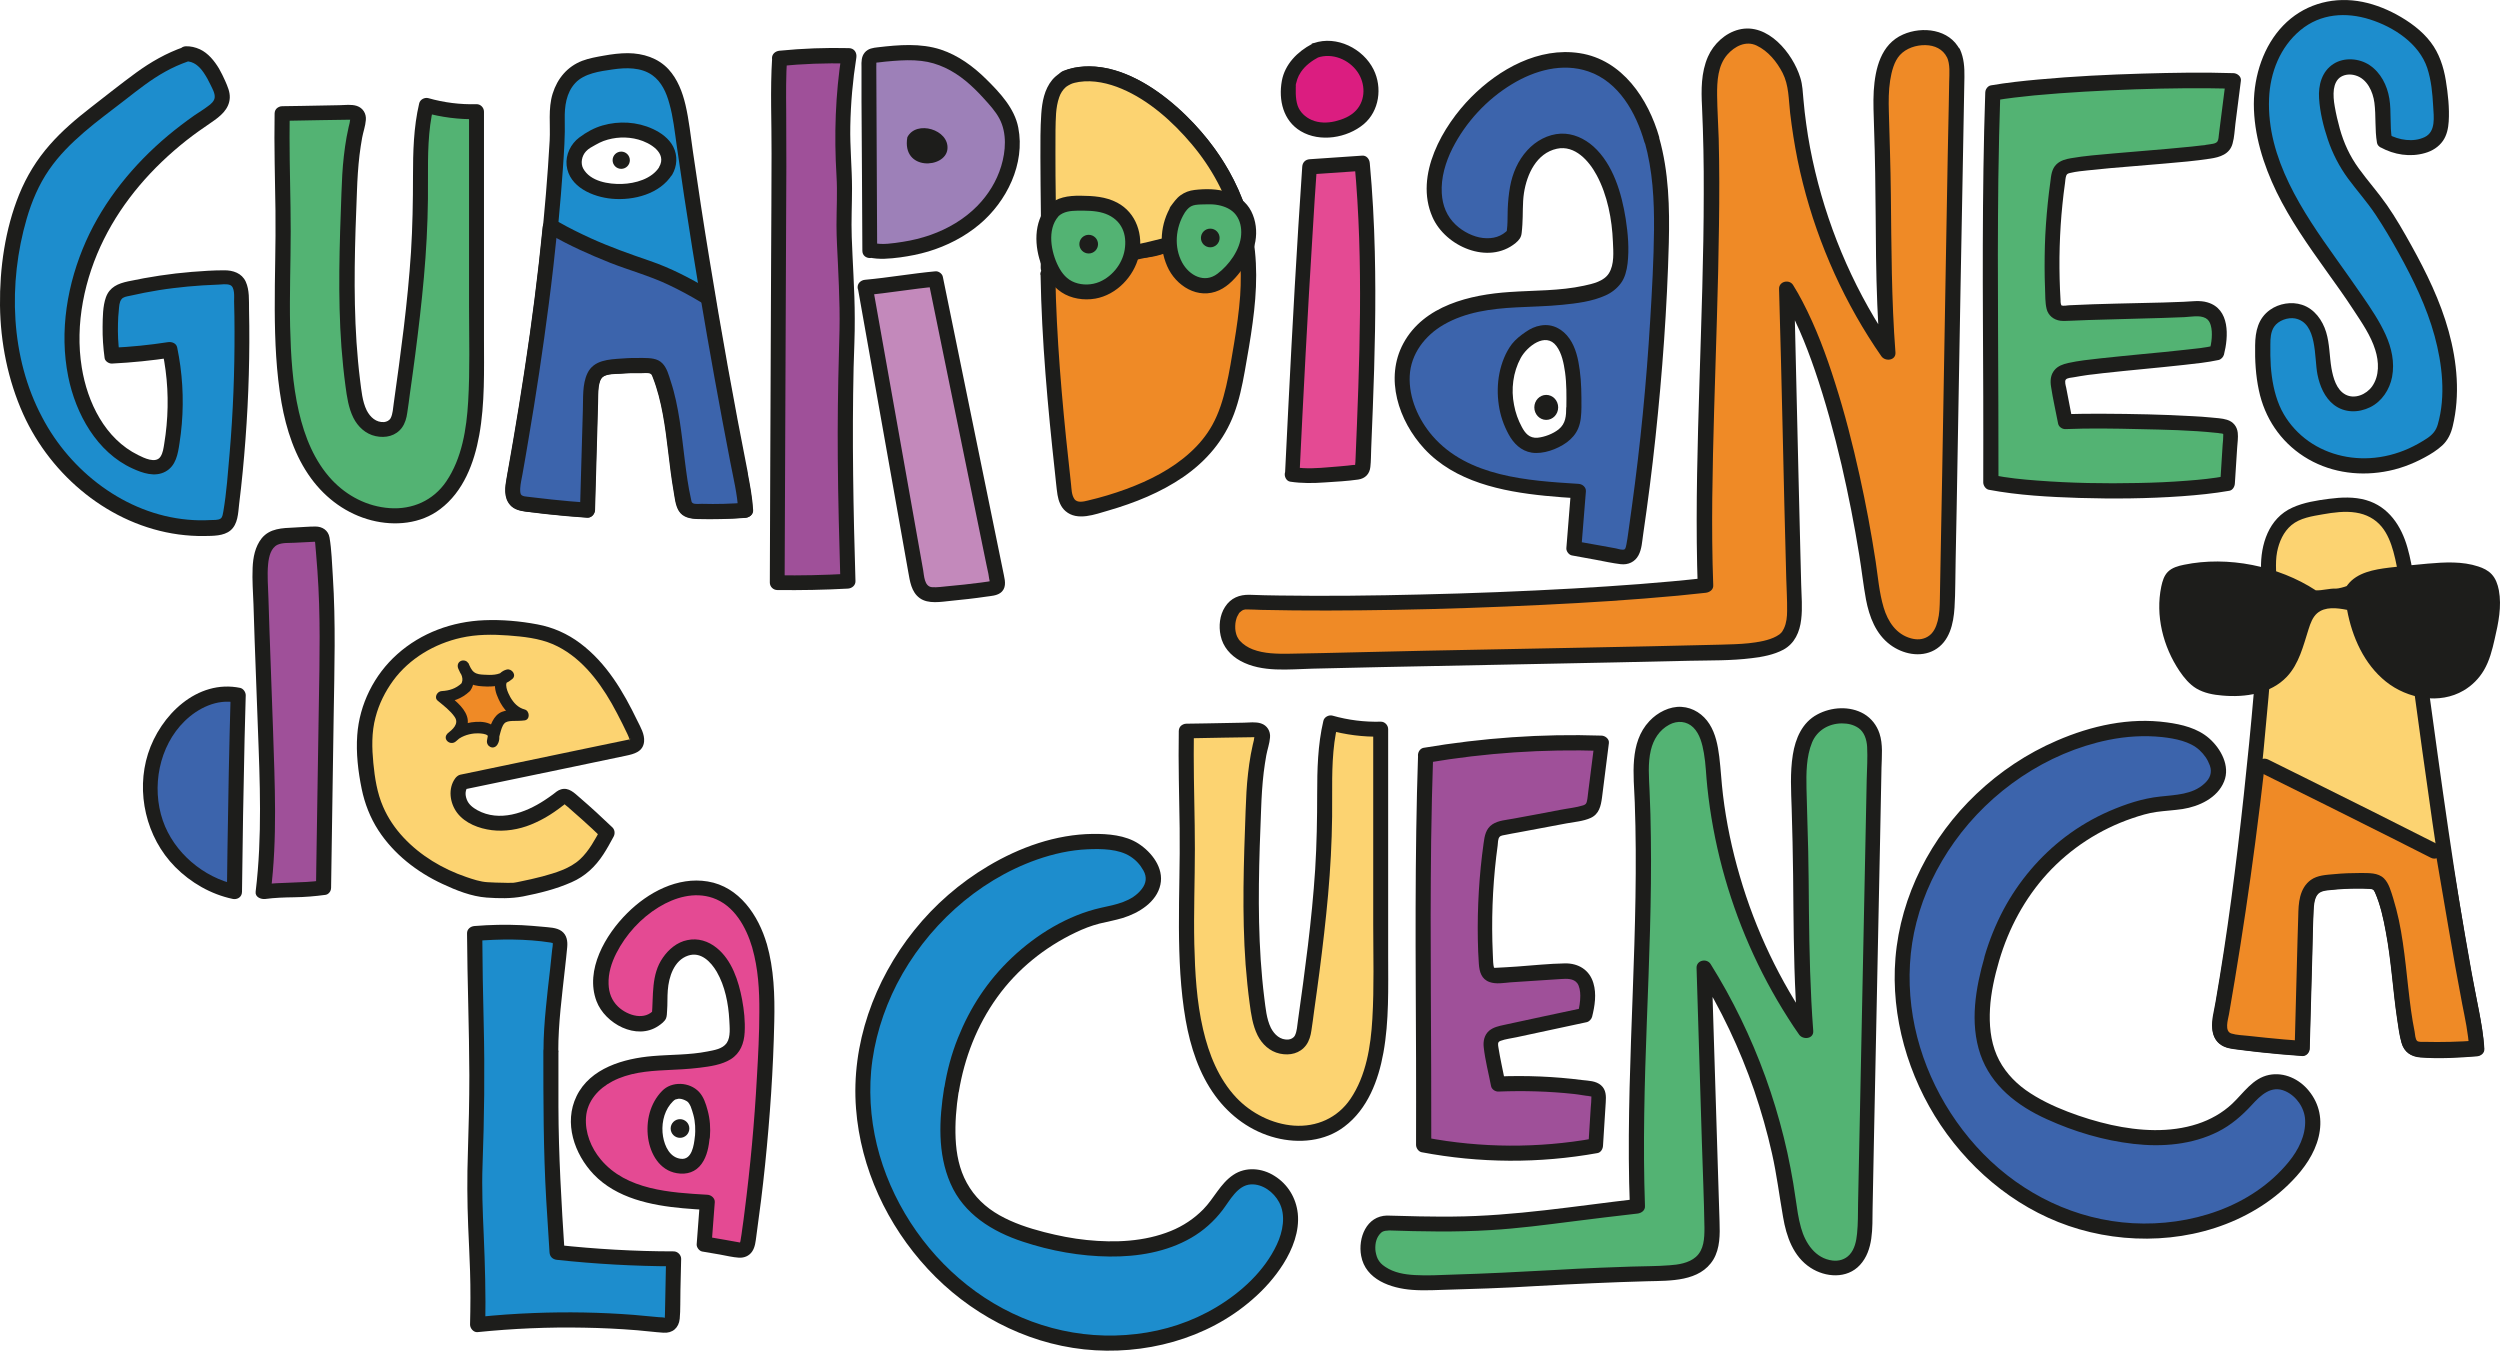 <?xml version="1.0" encoding="UTF-8"?>
<svg id="Capa_2" data-name="Capa 2" xmlns="http://www.w3.org/2000/svg" viewBox="0 0 173.97 94">
  <defs>
    <style>
      .cls-1 {
        fill: #53b373;
      }

      .cls-2 {
        fill: #9d80b8;
      }

      .cls-3 {
        fill: #1d1d1b;
      }

      .cls-4 {
        fill: #ef8a26;
      }

      .cls-5 {
        fill: #9f5099;
      }

      .cls-6 {
        fill: #fcd371;
      }

      .cls-7 {
        fill: #3c64ac;
      }

      .cls-8 {
        fill: #db1d80;
      }

      .cls-9 {
        fill: #1d8dcd;
      }

      .cls-10 {
        fill: #e44a93;
      }

      .cls-11 {
        fill: #c389bb;
      }
    </style>
  </defs>
  <g id="Capa_13" data-name="Capa 13">
    <g>
      <g>
        <g>
          <g>
            <path class="cls-9" d="M12.92,3.77c-2.21.76-3.58,2.06-5.44,3.46-1.79,1.35-3.59,2.79-4.78,4.7-.87,1.39-1.37,2.98-1.71,4.58-.98,4.67-.49,9.77,2.03,13.82,2.52,4.05,7.24,6.84,11.99,6.4.23-.02.47-.05.66-.2.28-.21.34-.59.39-.93.63-4.93.88-9.92.73-14.89-.01-.47-.08-1.02-.48-1.25-.22-.13-.48-.13-.73-.12-2.26.04-4.52.31-6.73.8-.26.06-.53.13-.72.3-.25.23-.32.6-.37.94-.14,1.13-.13,2.27.03,3.4,1.35-.06,2.69-.2,4.03-.41.47,2.23.5,4.55.09,6.79-.09.47-.23.99-.63,1.24-.39.23-.89.14-1.31,0-2.86-1.01-4.5-4.13-4.85-7.15-.4-3.4.48-6.89,2.2-9.85s4.25-5.4,7.1-7.29c.46-.3.98-.67,1.04-1.22.03-.3-.09-.59-.2-.86-.44-1.06-1.17-2.32-2.32-2.25"/>
            <path class="cls-3" d="M12.79,3.27c-1.21.42-2.31,1.05-3.35,1.81-1.05.77-2.08,1.59-3.11,2.39s-2.01,1.63-2.86,2.6c-.91,1.03-1.62,2.19-2.14,3.47C.36,15.94-.03,18.66,0,21.25s.55,5.2,1.62,7.58c1.95,4.31,6.04,7.71,10.8,8.36.6.08,1.2.12,1.8.11s1.34.01,1.82-.39c.52-.44.53-1.2.6-1.82.09-.75.18-1.51.25-2.27.29-2.99.45-6,.46-9,0-.76,0-1.52-.02-2.28-.01-.64.04-1.35-.23-1.94s-.88-.8-1.52-.79c-.74,0-1.49.05-2.23.11-1.49.12-2.98.35-4.44.66-.69.15-1.28.39-1.54,1.11-.22.62-.22,1.38-.23,2.04-.01.73.04,1.46.14,2.19.03.22.3.39.51.38,1.4-.07,2.78-.21,4.16-.42l-.64-.37c.35,1.68.44,3.4.28,5.11-.04.42-.09.84-.16,1.25-.05.31-.09.66-.27.92-.33.48-1.14.08-1.54-.12-2.31-1.13-3.54-3.67-3.93-6.1-.49-3.01.19-6.21,1.54-8.92s3.37-5,5.73-6.87c.57-.45,1.16-.86,1.76-1.27s1.23-.9,1.27-1.7c.02-.42-.16-.81-.32-1.18-.13-.29-.27-.58-.43-.86-.32-.53-.75-1.07-1.33-1.34-.31-.14-.64-.22-.98-.21-.67.03-.68,1.07,0,1.05.53-.02.94.34,1.24.78.19.28.35.57.49.87.12.25.31.58.28.86-.02.26-.27.47-.47.61-.3.23-.62.42-.93.63-.64.45-1.27.93-1.87,1.43-2.38,2-4.42,4.49-5.69,7.34-1.3,2.93-1.87,6.26-1.23,9.43.52,2.58,1.99,5.25,4.47,6.38.7.32,1.55.62,2.29.22s.87-1.24.98-1.97c.28-1.79.3-3.59.06-5.38-.06-.43-.13-.86-.22-1.29-.06-.3-.38-.41-.64-.37-1.29.2-2.58.33-3.89.39l.51.38c-.09-.68-.12-1.37-.1-2.06,0-.32.03-.63.06-.95.02-.23.03-.55.18-.74.12-.17.37-.2.56-.24.35-.08.69-.15,1.04-.22.67-.13,1.34-.24,2.01-.32s1.34-.15,2.02-.19c.34-.02.67-.04,1.01-.05.27,0,.64-.08.91.02.36.13.29.83.29,1.14.02.69.03,1.38.03,2.07.01,2.83-.1,5.67-.34,8.49-.12,1.35-.21,2.73-.44,4.07-.03.15-.05.38-.18.48-.17.13-.53.1-.73.11-.53.03-1.06.02-1.58-.03-4.32-.39-8.15-3.35-10.12-7.13C.72,24.88.55,19.71,1.86,15.21c.35-1.2.84-2.36,1.55-3.39s1.54-1.84,2.44-2.62,1.91-1.51,2.87-2.26c.9-.7,1.79-1.41,2.79-1.96.5-.28,1.02-.51,1.56-.7.27-.09.44-.36.37-.64-.07-.26-.38-.46-.64-.37h0Z"/>
          </g>
          <g>
            <path class="cls-9" d="M51.54,33.09c-1.58-8.04-2.95-16.13-4.1-24.24-.22-1.56-.56-3.33-1.9-4.15-1.06-.65-2.41-.49-3.63-.27-.65.12-1.32.26-1.86.64-.66.46-1.04,1.24-1.2,2.03s-.02,1.5-.06,2.4c-.43,8.02-1.62,16.15-3.03,24.05-.08.46-.13,1.03.24,1.32.18.14.42.18.65.21,1.41.18,2.82.32,4.24.42.08-2.69.16-5.37.23-8.06.02-.64.1-1.39.66-1.7.2-.11.44-.15.67-.18.89-.11,1.79-.15,2.68-.1.17,0,.36.02.5.12.16.11.24.29.31.47,1.1,2.79,1,5.89,1.63,8.82.04.19.09.39.23.53.17.16.43.18.67.19,1.14.04,2.28.01,3.41-.08-.04-.81-.2-1.61-.36-2.41ZM46.33,11.89c-.33.54-1,1.01-1.85,1.26-.86.25-1.9.25-2.75,0-.84-.26-1.46-.76-1.68-1.32-.22-.56-.06-1.16.38-1.68,1.1-.88,1.88-.98,2.32-1.04,1.29-.18,2.33.16,3.09.72.76.56.91,1.38.5,2.06Z"/>
            <g>
              <path class="cls-3" d="M52.05,32.95c-.98-4.95-1.87-9.92-2.68-14.91-.41-2.49-.79-4.99-1.15-7.49-.16-1.09-.27-2.19-.52-3.26-.21-.89-.55-1.78-1.18-2.47-.73-.79-1.77-1.11-2.82-1.12-.56,0-1.12.07-1.67.17-.51.09-1.03.18-1.51.36-1.04.4-1.73,1.23-2.06,2.28s-.15,2.19-.21,3.28c-.28,4.96-.84,9.91-1.56,14.83-.36,2.46-.76,4.92-1.19,7.38-.1.58-.23,1.17-.3,1.76-.06.49,0,1.03.35,1.4.41.43,1.07.43,1.61.5.62.08,1.24.14,1.86.2s1.24.11,1.87.15c.29.02.52-.26.52-.52.06-1.99.11-3.98.17-5.97.01-.49.03-.98.04-1.47.01-.38,0-.77.05-1.14.04-.25.1-.57.33-.72.31-.2.85-.18,1.2-.2.48-.04.96-.05,1.45-.04.17,0,.47-.04.63.03.11.05.13.16.18.28.32.82.53,1.68.69,2.54.33,1.77.44,3.58.75,5.35.08.45.12.98.36,1.38.29.47.81.55,1.32.57,1.1.03,2.21,0,3.31-.08.27-.02.54-.22.52-.52-.05-.86-.21-1.71-.37-2.55-.05-.28-.39-.44-.64-.37-.29.08-.42.37-.37.64.15.75.3,1.5.34,2.27l.52-.52c-1.01.08-2.03.11-3.05.08-.17,0-.46.04-.62-.04-.1-.05-.11-.16-.13-.27-.1-.44-.18-.89-.25-1.34-.28-1.84-.4-3.71-.8-5.53-.1-.46-.22-.91-.37-1.36-.13-.41-.26-.91-.57-1.23-.35-.37-.87-.37-1.34-.38-.5-.01-1,0-1.5.04-.89.06-1.94.1-2.38,1.02-.37.78-.29,1.73-.32,2.57-.07,2.32-.13,4.64-.2,6.96l.52-.52c-1.21-.09-2.42-.2-3.62-.34-.28-.03-.94.01-1.02-.32-.1-.4.07-.92.15-1.32.41-2.33.8-4.67,1.15-7.01.71-4.73,1.3-9.47,1.63-14.24.08-1.15.16-2.29.13-3.44-.02-.89.1-1.84.73-2.52s1.72-.82,2.62-.95,1.95-.16,2.74.4c.65.46.99,1.23,1.19,1.98.27.95.37,1.94.51,2.91.34,2.38.7,4.76,1.08,7.13.76,4.76,1.6,9.52,2.52,14.25.11.58.22,1.15.34,1.73.05.28.39.44.64.37.29-.08.42-.37.37-.64Z"/>
              <path class="cls-3" d="M45.88,11.62c-.52.83-1.67,1.15-2.6,1.18-.92.03-2.21-.17-2.7-1.08-.19-.36-.1-.87.2-1.19.17-.19.44-.33.66-.45.19-.11.38-.2.56-.27.77-.28,1.62-.32,2.42-.1s2.02.92,1.45,1.91c-.34.59.57,1.12.91.53s.39-1.31.07-1.94c-.29-.57-.86-.98-1.43-1.24-1.08-.5-2.35-.57-3.49-.24-.59.17-1.13.47-1.62.84-.59.44-.96,1.19-.88,1.94.17,1.51,1.83,2.2,3.15,2.32,1.51.14,3.34-.33,4.19-1.68.36-.57-.55-1.1-.91-.53Z"/>
            </g>
          </g>
          <g>
            <path class="cls-7" d="M49.21,20.28c.72,4.28,1.49,8.55,2.33,12.81.16.8.32,1.6.36,2.41-1.13.09-2.27.11-3.41.08-.24,0-.5-.03-.67-.19-.14-.13-.19-.34-.23-.53-.63-2.93-.54-6.03-1.63-8.82-.07-.18-.15-.37-.31-.47-.15-.1-.33-.11-.5-.12-.9-.04-1.79,0-2.68.1-.23.03-.46.06-.67.18-.55.32-.64,1.07-.66,1.7-.08,2.69-.16,5.37-.23,8.06-1.42-.1-2.83-.24-4.24-.42-.23-.03-.47-.07-.65-.21-.37-.29-.32-.85-.24-1.32,1.04-5.84,1.96-11.8,2.55-17.74"/>
            <path class="cls-3" d="M48.7,20.42c.66,3.94,1.37,7.87,2.13,11.79.21,1.09.48,2.18.54,3.29l.52-.52c-1.01.08-2.03.11-3.05.08-.17,0-.46.04-.62-.04-.1-.05-.11-.16-.13-.27-.1-.44-.18-.89-.25-1.34-.28-1.84-.4-3.71-.8-5.53-.1-.46-.22-.91-.37-1.36-.13-.41-.26-.91-.57-1.23-.35-.37-.87-.37-1.34-.38-.5-.01-1,0-1.5.04-.89.06-1.94.1-2.38,1.02-.37.78-.29,1.73-.32,2.57-.07,2.32-.13,4.64-.2,6.96l.52-.52c-.83-.06-1.66-.13-2.49-.22-.38-.04-.76-.08-1.14-.13-.17-.02-.34-.04-.52-.06-.13-.02-.32-.02-.43-.11-.12-.1-.1-.32-.1-.47.02-.34.1-.67.16-1,.14-.77.27-1.55.4-2.32.54-3.16,1.02-6.34,1.43-9.52.23-1.77.43-3.55.61-5.33.03-.28-.26-.52-.52-.52-.31,0-.5.24-.52.52-.33,3.34-.76,6.68-1.27,10-.25,1.63-.51,3.26-.79,4.88-.14.84-.29,1.68-.44,2.52-.12.65-.24,1.39.24,1.93.29.33.71.4,1.12.46.45.06.89.11,1.34.16.96.11,1.93.19,2.9.26.29.02.52-.26.52-.52.06-1.99.11-3.98.17-5.97.01-.49.03-.98.04-1.47.01-.38,0-.77.05-1.14.04-.25.1-.57.33-.72.31-.2.85-.18,1.2-.2.48-.04.96-.05,1.45-.04.17,0,.47-.04.63.03.11.05.13.16.18.28.32.82.53,1.68.69,2.54.33,1.77.44,3.58.75,5.35.08.45.12.98.36,1.38.29.47.81.55,1.32.57,1.1.03,2.21,0,3.31-.08.27-.02.54-.22.52-.52-.05-1-.26-1.98-.46-2.96s-.39-2.01-.58-3.02c-.38-2-.74-3.99-1.09-6-.2-1.13-.39-2.26-.58-3.39-.05-.28-.39-.44-.64-.37-.3.08-.41.36-.37.64h0Z"/>
          </g>
          <path class="cls-3" d="M38.34,16.35c1.31.75,2.7,1.37,4.1,1.93,1.35.53,2.75.91,4.06,1.53.79.37,1.56.79,2.31,1.24.58.35,1.11-.56.53-.91-1.3-.78-2.67-1.49-4.1-1.98s-2.78-.97-4.13-1.58c-.76-.35-1.52-.72-2.25-1.14-.59-.34-1.11.57-.53.91h0Z"/>
          <g>
            <path class="cls-6" d="M157.88,40.91c.05-1-.1-1.78.07-2.65s.6-1.72,1.32-2.24c.59-.42,1.33-.57,2.05-.7,1.35-.25,2.84-.42,4,.3,1.48.91,1.86,2.86,2.1,4.58,1.27,8.95,2.78,21.19,4.52,30.06.17.88.35,1.76.39,2.66-1.25.1-2.51.12-3.76.08-.26,0-.55-.03-.74-.21-.16-.15-.21-.37-.26-.58-.7-3.23-.6-7.2-1.8-10.28-.08-.2-.17-.4-.35-.52-.16-.11-.36-.12-.55-.13-.99-.05-1.98,0-2.96.12-.25.03-.51.07-.73.2-.61.35-.7,1.18-.72,1.88-.09,2.96-.17,6.48-.26,9.45-1.56-.11-3.13-.26-4.68-.47-.25-.03-.52-.07-.72-.23-.41-.32-.35-.94-.26-1.45,1.56-8.72,2.87-21,3.35-29.85"/>
            <path class="cls-3" d="M158.41,40.91c.03-.83-.11-1.69.05-2.51.14-.7.44-1.39,1-1.86.6-.5,1.44-.62,2.18-.75s1.54-.24,2.3-.12c.71.11,1.34.43,1.8.99.4.49.64,1.11.81,1.72.38,1.38.5,2.84.7,4.26.44,3.19.87,6.39,1.31,9.58.46,3.34.94,6.67,1.46,10,.25,1.58.51,3.15.78,4.72s.6,3.08.86,4.63c.08.45.13.89.15,1.34l.52-.52c-1.22.09-2.44.12-3.66.09-.12,0-.36.02-.47-.06-.14-.11-.15-.48-.18-.64-.1-.49-.18-.99-.25-1.48-.29-2.1-.41-4.22-.85-6.3-.11-.51-.24-1.01-.39-1.5-.15-.47-.29-1.04-.64-1.39-.42-.42-1.08-.37-1.63-.38-.61,0-1.23.02-1.84.08-.54.05-1.16.07-1.62.4-.39.28-.62.69-.74,1.15s-.13.92-.14,1.38c-.02.55-.03,1.1-.05,1.65-.07,2.51-.13,5.02-.2,7.54l.52-.52c-1.43-.1-2.85-.24-4.28-.41-.23-.03-.59-.02-.79-.16-.14-.1-.14-.31-.14-.47,0-.47.14-.95.22-1.41.38-2.24.72-4.49,1.03-6.75.67-4.88,1.2-9.78,1.63-14.69.22-2.52.4-5.05.54-7.58.04-.67-1.01-.67-1.05,0-.26,4.81-.69,9.61-1.21,14.39-.52,4.82-1.14,9.64-1.97,14.42-.1.59-.29,1.23-.23,1.83.07.78.57,1.27,1.34,1.38,1.62.24,3.27.38,4.91.5.29.02.52-.26.52-.52.06-2.17.12-4.33.18-6.5.03-1.03.04-2.06.09-3.09.02-.35.04-.74.22-1.05.21-.36.68-.36,1.06-.4.58-.06,1.16-.09,1.74-.09.29,0,.58,0,.87.02.23.01.29.04.39.25.38.86.59,1.83.76,2.76.38,2.01.49,4.06.79,6.08.08.54.15,1.1.3,1.63.18.65.66.96,1.31,1.01,1.3.1,2.63.02,3.92-.08.27-.02.54-.22.52-.52-.09-1.74-.55-3.46-.86-5.16-.29-1.62-.57-3.24-.83-4.86-.55-3.45-1.05-6.91-1.53-10.37-.47-3.35-.91-6.69-1.38-10.04-.2-1.47-.32-2.99-.73-4.42-.42-1.5-1.31-2.86-2.88-3.31-.83-.24-1.72-.2-2.57-.09s-1.76.25-2.55.61c-1.66.74-2.23,2.58-2.19,4.26,0,.46.03.92.01,1.37-.03.67,1.02.67,1.05,0h0Z"/>
          </g>
          <g>
            <path class="cls-4" d="M170,59.24c.61,3.5,1.26,7.54,1.95,11.02.17.88.35,1.76.39,2.66-1.25.1-2.51.12-3.76.08-.26,0-.55-.03-.74-.21-.16-.15-.21-.37-.26-.58-.7-3.23-.6-7.2-1.8-10.28-.08-.2-.17-.4-.35-.52-.16-.11-.36-.12-.55-.13-.99-.05-1.98,0-2.96.12-.25.03-.51.07-.73.2-.61.35-.7,1.18-.72,1.88-.09,2.96-.17,6.48-.26,9.45-1.56-.11-3.13-.26-4.68-.47-.25-.03-.52-.07-.72-.23-.41-.32-.35-.94-.26-1.45,1-5.58,1.89-11.82,2.53-17.5"/>
            <path class="cls-3" d="M169.5,59.38c.61,3.5,1.17,7,1.84,10.49.2,1.01.42,2.02.48,3.06l.52-.52c-1.22.09-2.44.12-3.66.09-.12,0-.36.02-.47-.06-.14-.11-.15-.48-.18-.64-.1-.49-.18-.99-.25-1.48-.29-2.1-.41-4.22-.85-6.3-.11-.51-.24-1.01-.39-1.5-.15-.47-.29-1.04-.64-1.39-.42-.42-1.08-.37-1.63-.38-.61,0-1.23.02-1.84.08-.54.05-1.16.07-1.62.4-.39.28-.62.69-.74,1.15s-.13.92-.14,1.38c-.02.55-.03,1.1-.05,1.65-.07,2.51-.13,5.02-.2,7.54l.52-.52c-.85-.06-1.7-.13-2.55-.22-.41-.04-.81-.09-1.22-.13-.38-.04-.79-.05-1.15-.16-.5-.15-.24-.96-.17-1.34.14-.79.27-1.57.4-2.36.53-3.2,1.01-6.4,1.43-9.61.23-1.77.45-3.53.65-5.3.03-.28-.26-.52-.52-.52-.31,0-.49.24-.52.52-.38,3.33-.82,6.66-1.31,9.98-.25,1.67-.51,3.33-.79,4.99-.13.8-.28,1.6-.41,2.39-.12.67-.18,1.47.4,1.96.38.32.87.36,1.34.42s.95.12,1.42.17c1,.11,2,.2,3.01.27.29.02.52-.26.52-.52.06-2.17.12-4.33.18-6.5.03-1.03.04-2.06.09-3.09.02-.35.04-.74.22-1.05.21-.36.68-.36,1.06-.4.58-.06,1.16-.09,1.74-.09.29,0,.58,0,.87.02.23.01.29.04.39.25.38.86.59,1.83.76,2.76.38,2.01.49,4.06.79,6.08.08.54.15,1.1.3,1.63.18.65.66.96,1.31,1.01,1.3.1,2.63.02,3.92-.08.27-.02.54-.22.52-.52-.05-.96-.24-1.9-.42-2.84-.17-.87-.33-1.74-.49-2.61-.32-1.79-.63-3.58-.93-5.38-.17-1-.34-1.99-.51-2.99-.05-.28-.39-.44-.64-.37-.29.08-.42.36-.37.64h0Z"/>
          </g>
          <g>
            <path class="cls-4" d="M72.93,19.11c.09,5.14.61,10.31,1.14,14.99.05.48.17,1.03.69,1.24.35.14.77.06,1.14-.03,3.49-.84,6.97-2.42,8.69-5.09.99-1.55,1.31-3.32,1.61-5.06.45-2.61.91-5.25.58-7.87-.49-3.94-2.8-7.7-6.34-10.34-1.73-1.29-4.19-2.34-6.3-1.53"/>
            <path class="cls-3" d="M72.41,19.11c.08,4.6.5,9.19,1,13.76.06.52.1,1.05.18,1.57.07.42.23.85.56,1.13.82.71,2.06.22,2.97-.04,1.83-.53,3.66-1.26,5.24-2.35,1.6-1.11,2.82-2.54,3.51-4.37.36-.96.57-1.96.75-2.97.2-1.13.4-2.25.55-3.39.3-2.2.39-4.43-.11-6.61-.41-1.79-1.18-3.5-2.2-5.02-1.09-1.62-2.46-3.03-4.01-4.21-1.52-1.15-3.45-2.1-5.41-1.98-.49.03-.98.12-1.44.3-.26.1-.45.35-.37.64.07.25.38.47.64.37,1.71-.64,3.55,0,5.03.9,1.53.93,2.88,2.22,3.99,3.63,1.05,1.32,1.88,2.84,2.4,4.45.6,1.84.74,3.74.61,5.67-.08,1.1-.24,2.2-.42,3.29-.17,1-.32,2-.55,2.98s-.5,1.87-.97,2.72c-.4.72-.93,1.36-1.54,1.91-1.26,1.15-2.84,1.95-4.44,2.54-.87.32-1.77.59-2.67.8-.29.07-.75.19-.95-.11s-.19-.69-.23-1.03c-.48-4.29-.9-8.6-1.05-12.91-.02-.55-.03-1.1-.04-1.66-.01-.67-1.06-.68-1.05,0h0Z"/>
          </g>
          <g>
            <path class="cls-6" d="M86.45,15.56c-.86-3.29-2.99-6.36-6.01-8.6-1.52-1.13-3.49-2.05-5.43-1.77s-2.03,1.9-2.07,3.62c-.07,3,.07,6.81,0,9.81"/>
            <path class="cls-3" d="M86.96,15.42c-.54-2.04-1.53-3.94-2.83-5.6s-3.04-3.3-4.98-4.29c-1.03-.53-2.16-.9-3.33-.91-.94-.01-1.97.19-2.6.94-.55.67-.7,1.53-.76,2.36-.07,1.01-.06,2.03-.06,3.04,0,2.55.08,5.11.02,7.66-.02.67,1.03.67,1.05,0,.05-2.14,0-4.29-.02-6.43,0-1.04-.01-2.09,0-3.13.02-.79,0-1.56.26-2.3.09-.26.24-.51.47-.71.07-.05.22-.15.34-.2.15-.07.38-.12.57-.15,1-.15,2.05.09,2.97.48,1.89.8,3.54,2.28,4.85,3.83,1.4,1.65,2.45,3.6,3.01,5.69.17.65,1.18.38,1.01-.28h0Z"/>
          </g>
          <path class="cls-3" d="M73.53,18.99c3.36-.39,6.69-1.06,9.93-2.03.91-.27,1.8-.57,2.7-.89.27-.1.45-.36.37-.64-.07-.26-.38-.46-.64-.37-3.11,1.12-6.32,1.95-9.58,2.5-.92.15-1.84.28-2.77.39-.28.03-.52.22-.52.52,0,.26.24.56.52.52h0Z"/>
          <g>
            <path class="cls-7" d="M114.96,9.71c-.58-2.05-1.73-4.07-3.63-5.01-3.3-1.64-7.3.63-9.55,3.55-1.38,1.8-2.44,4.14-1.75,6.3.68,2.16,3.82,3.43,5.34,1.74l.06-.7c0-1.25.02-2.54.51-3.69.49-1.15,1.59-2.14,2.84-2.11,1.6.04,2.7,1.63,3.24,3.14.55,1.53.81,3.16.77,4.78-.01.59-.08,1.21-.43,1.69-.39.53-1.05.77-1.68.93-2.21.55-4.53.36-6.78.63-2.26.28-4.65,1.18-5.75,3.17-1.49,2.71.18,6.28,2.79,7.93,2.61,1.66,5.84,1.9,8.92,2.09-.11,1.33-.22,2.65-.32,3.98,1.03.19,2.06.37,3.09.56.22.04.46.08.66-.02.31-.15.4-.55.46-.89.99-6.59,1.61-13.24,1.85-19.9.1-2.74.13-5.53-.62-8.16ZM109.52,28.34c0,.43,0,.87-.18,1.27-.31.7-1.08,1.08-1.81,1.28-.31.08-.64.15-.99.06-.31-.08-.69-.34-.82-.53-1.15-1.68-1.42-4.24-.09-6.19.62-.63,1.44-1.3,2.3-1.05.68.2,1.07.91,1.27,1.59.33,1.15.33,2.37.32,3.56Z"/>
            <g>
              <path class="cls-3" d="M115.47,9.57c-.77-2.69-2.57-5.41-5.54-5.87-2.84-.44-5.61,1.1-7.56,3.07s-3.97,5.41-2.69,8.33c.9,2.06,3.9,3.36,5.79,1.81.24-.2.39-.39.42-.7.02-.19.04-.38.05-.58.05-.73,0-1.47.11-2.2.2-1.3.87-2.77,2.29-3.08,1.26-.27,2.24.85,2.77,1.84.75,1.39,1.07,3.08,1.13,4.64.03.7.11,1.57-.28,2.19-.35.56-1.13.73-1.73.86-1.7.37-3.45.32-5.17.44-2.75.18-5.98.94-7.4,3.57-1.32,2.44-.33,5.4,1.45,7.33,2.13,2.31,5.41,2.98,8.4,3.28.77.08,1.55.13,2.33.18l-.52-.52c-.11,1.33-.22,2.65-.32,3.98-.02.21.17.47.38.51.57.1,1.13.2,1.7.31s1.13.23,1.7.3c.52.06.99-.15,1.24-.62.23-.43.25-.95.32-1.42.33-2.25.62-4.51.86-6.77.48-4.5.81-9.02.93-13.55.06-2.45,0-4.94-.67-7.31-.18-.65-1.19-.37-1.01.28.56,2,.67,4.07.65,6.14s-.14,4.23-.27,6.34c-.26,4.31-.68,8.62-1.27,12.9-.08.6-.17,1.2-.25,1.8-.04.27-.07.55-.13.83-.02.09-.05.29-.12.34-.14.09-.47-.03-.62-.06-.31-.06-.62-.11-.93-.17-.62-.11-1.23-.22-1.85-.33l.38.51c.11-1.33.22-2.65.32-3.98.02-.3-.26-.51-.52-.52-3.51-.22-7.69-.48-10.16-3.34-.98-1.14-1.65-2.65-1.58-4.17s1.05-2.81,2.37-3.57c1.53-.88,3.3-1.11,5.04-1.2,1.07-.06,2.14-.07,3.21-.18,1.01-.1,2.07-.23,3-.65.43-.19.8-.48,1.08-.86s.4-.88.46-1.36c.12-1.02.03-2.09-.13-3.11-.28-1.77-.87-3.8-2.25-5.04-.62-.55-1.41-.92-2.26-.89-.9.04-1.74.5-2.34,1.16-.65.71-1.03,1.6-1.2,2.54-.09.51-.14,1.02-.16,1.54-.02.39,0,.79-.03,1.18-.02.2-.04.4-.06.6l.15-.37c-.48.52-1.08.69-1.79.61-.65-.07-1.39-.44-1.9-.93-.61-.58-.91-1.32-.96-2.19-.06-1.08.26-2.15.74-3.11.93-1.83,2.39-3.41,4.14-4.47,1.58-.96,3.51-1.51,5.32-.89,2.12.72,3.32,2.88,3.9,4.91.19.65,1.2.37,1.01-.28Z"/>
              <path class="cls-3" d="M108.99,28.34c0,.59-.03,1.14-.53,1.54-.39.31-.97.53-1.46.58-.58.05-.87-.32-1.1-.75-.26-.48-.44-.99-.54-1.53-.22-1.09-.07-2.28.46-3.26.43-.8,1.74-1.85,2.49-.84.38.51.51,1.21.6,1.83.11.8.1,1.62.09,2.43,0,.67,1.04.68,1.05,0,0-.87,0-1.73-.12-2.59-.1-.75-.27-1.55-.71-2.18-.47-.67-1.18-1.06-2-.92-.38.06-.74.23-1.05.45-.34.23-.7.51-.95.83-.45.58-.74,1.35-.88,2.06s-.15,1.47-.04,2.21.34,1.39.68,2.02.86,1.16,1.61,1.28c.8.12,1.78-.24,2.43-.71.35-.26.63-.57.8-.97.2-.47.22-.97.23-1.47,0-.67-1.04-.68-1.05,0Z"/>
            </g>
          </g>
          <g>
            <path class="cls-1" d="M138.66,6.48c4.04-.69,12.65-.97,16.74-.83-.16,1.3-.33,2.6-.49,3.9-.03.23-.06.47-.21.64-.18.22-.48.28-.75.33-1.76.33-8.03.67-9.79,1-.27.05-.57.12-.74.33-.13.16-.17.38-.2.59-.41,2.84-.53,5.73-.35,8.6.01.21.04.44.18.6.19.19.49.19.76.17,1.4-.09,7.29-.19,8.69-.28.38-.03.78-.05,1.13.11,1,.45.89,1.88.62,2.94-1.9.41-8.3.81-10.21,1.22-.27.06-.56.13-.72.35-.18.25-.13.59-.07.89.15.78.3,1.56.45,2.33,2.12-.09,8.75.01,10.85.31.21.03.44.07.56.24.11.15.1.35.09.53-.07,1.07-.13,2.14-.2,3.22-3.95.71-12.53.69-16.47-.06.03-9.07-.18-18.06.13-27.13"/>
            <path class="cls-3" d="M138.8,6.99c.93-.16,1.78-.25,2.75-.35,1.16-.11,2.32-.19,3.48-.26,2.38-.14,4.77-.22,7.15-.24,1.07,0,2.15,0,3.22.03l-.52-.52c-.13.99-.25,1.99-.38,2.98l-.09.72c-.02.15-.02.36-.1.49-.12.18-.46.18-.66.22-.08.01-.16.02-.23.04-.05,0-.09.01-.14.02.12-.02-.03,0-.07,0-.23.03-.47.06-.7.08-.57.06-1.14.11-1.7.16-1.26.11-2.51.21-3.77.32-.98.09-1.96.16-2.93.33-.36.06-.73.16-1,.42-.34.32-.38.8-.43,1.23-.14,1-.24,2-.31,3s-.09,1.95-.09,2.92c0,.5.01.99.03,1.49.02.46,0,.98.11,1.43s.49.76.96.82c.24.03.47,0,.7,0,.41-.02.82-.03,1.24-.05,1.19-.04,2.37-.07,3.56-.1,1.04-.03,2.08-.05,3.12-.1.47-.02,1.06-.16,1.49.07.19.11.29.28.35.49.08.28.09.57.07.88s-.08.61-.16.91l.37-.37c-.76.16-1.28.21-2.05.29-.99.11-1.99.21-2.98.3-.99.1-1.98.19-2.96.3-.74.08-1.48.16-2.21.32-.35.08-.71.2-.95.49-.28.33-.31.75-.24,1.17.13.86.33,1.71.49,2.56.04.22.29.39.51.38,1.69-.07,3.39-.04,5.09,0,1.8.04,3.61.07,5.4.26.08,0,.16.02.25.03s-.13-.02-.02,0c.08.01.21.01.28.06,0,0,0,0,0,0-.03-.05-.03-.06-.02-.03,0,.05,0,.11,0,.16,0,.2-.02.4-.04.6-.06.9-.11,1.8-.17,2.7l.38-.51c-.88.16-1.74.25-2.68.32-1.13.09-2.27.14-3.41.16-2.34.05-4.68.01-7.02-.17-1.08-.08-2.05-.18-3.08-.38l.38.51c0-3.53-.01-7.06-.03-10.6-.02-3.51-.02-7.02.02-10.53.03-2,.07-4,.14-6,.02-.67-1.03-.67-1.05,0-.12,3.53-.16,7.06-.17,10.59s.02,7.02.03,10.53c0,2,.01,4,0,6.01,0,.21.16.46.38.51,2.07.39,4.19.5,6.29.57,2.39.07,4.78.05,7.16-.12,1.1-.08,2.21-.19,3.3-.38.23-.04.37-.29.38-.51.05-.83.1-1.66.16-2.49.02-.34.08-.7.04-1.04-.05-.44-.32-.77-.75-.9-.35-.11-.76-.12-1.13-.16-.42-.04-.83-.07-1.25-.09-2.08-.12-4.17-.16-6.26-.17-.88,0-1.75,0-2.63.03l.51.38c-.14-.74-.29-1.49-.43-2.23-.03-.13-.12-.43-.03-.55.09-.13.41-.14.57-.17.3-.06.61-.1.92-.15-.09.01,0,0,0,0,.05,0,.1-.01.15-.02.09-.01.18-.02.27-.03.22-.03.44-.05.66-.08,1.89-.21,3.79-.37,5.68-.58.8-.09,1.6-.17,2.39-.34.17-.04.32-.2.37-.37.32-1.26.43-3.18-1.15-3.64-.53-.16-1.11-.06-1.65-.04-.47.02-.94.03-1.41.05-2.17.06-4.35.08-6.52.19-.17,0-.44.08-.6,0,0,0-.03-.02,0,0,.04.03-.02-.07-.02-.1-.02-.08-.02-.16-.02-.24-.02-.26-.03-.51-.04-.77-.04-.99-.05-1.98-.02-2.98s.09-1.95.19-2.92c.05-.5.11-1,.18-1.49.02-.17.03-.37.09-.53.05-.13.16-.15.29-.18.2-.05.41-.08.62-.11.05,0,.09-.01.14-.02-.13.02.02,0,.05,0,.12-.01.23-.03.35-.04.54-.06,1.08-.11,1.61-.16,1.27-.11,2.53-.21,3.8-.32,1.05-.09,2.11-.18,3.15-.34.68-.1,1.36-.31,1.56-1.05.13-.45.14-.94.2-1.4.06-.5.13-.99.19-1.49l.19-1.49c.04-.29-.27-.52-.52-.52-2.11-.07-4.22-.03-6.33.03-2.41.07-4.82.19-7.22.41-1.11.1-2.23.22-3.33.41-.28.05-.44.39-.37.64.08.3.36.41.64.37h0Z"/>
          </g>
          <g>
            <path class="cls-5" d="M99.23,52.56c4.04-.69,8.15-.97,12.24-.83l-.49,3.9c-.03.23-.06.47-.21.64-.18.22-.48.28-.75.33-1.76.33-3.53.67-5.29,1-.27.05-.57.12-.74.33-.13.16-.17.38-.2.59-.41,2.84-.53,5.73-.35,8.6.01.21.04.44.18.6.19.19.49.19.76.17,1.4-.09,2.79-.19,4.19-.28.38-.03.78-.05,1.13.11,1,.45.89,1.88.62,2.94-1.9.41-3.8.81-5.71,1.22-.27.06-.56.13-.72.35-.18.25-.13.59-.07.89.15.78.3,1.56.45,2.33,2.12-.09,4.25.01,6.35.31.21.03.44.07.56.24.11.15.1.35.09.53-.07,1.07-.13,2.14-.2,3.22-3.95.71-8.03.69-11.97-.06.03-9.07-.18-18.06.13-27.13"/>
            <path class="cls-3" d="M99.37,53.07c3.99-.68,8.05-.95,12.1-.82l-.52-.52c-.14,1.13-.28,2.26-.43,3.39-.03.21-.04.43-.09.64-.04.17-.09.22-.25.28-.5.16-1.06.21-1.57.31-1.1.21-2.2.42-3.31.62-.47.09-1.03.12-1.44.39-.47.31-.55.81-.62,1.33-.31,2.22-.44,4.45-.4,6.69.01.56.03,1.13.07,1.69s.18,1.07.75,1.27c.45.16.98.06,1.44.02.56-.04,1.12-.08,1.68-.11.61-.04,1.22-.08,1.83-.12.42-.03.89-.05,1.15.29.15.2.21.56.21.87,0,.42-.07.82-.17,1.22l.37-.37c-1.83.39-3.67.78-5.5,1.18-.37.08-.76.16-1.06.42-.32.29-.41.72-.36,1.14.1.91.34,1.81.51,2.7.04.22.29.39.51.38,1.76-.07,3.53-.02,5.28.17.38.04.76.13,1.14.15-.41-.03.09.03.07.02-.03-.05-.03-.06-.02-.03,0,.04,0,.08,0,.12,0,.21-.02.43-.04.64-.06.9-.11,1.8-.17,2.7l.38-.51c-3.86.69-7.84.67-11.69-.06l.38.51c0-3.53-.01-7.06-.03-10.6-.02-3.51-.02-7.02.02-10.53.03-2,.07-4,.14-6,.02-.67-1.03-.67-1.05,0-.12,3.53-.16,7.06-.17,10.59s.02,7.02.03,10.53c0,2,.01,4,0,6.01,0,.21.16.46.38.51,4.05.77,8.19.79,12.25.06.23-.04.37-.29.38-.51.06-1,.13-2.01.19-3.01.03-.44.03-.89-.33-1.2s-.86-.31-1.29-.36c-1.95-.25-3.92-.33-5.89-.25l.51.38c-.16-.8-.34-1.6-.47-2.41-.03-.21-.07-.37.15-.45.35-.13.75-.17,1.11-.25,1.63-.35,3.26-.7,4.89-1.05.17-.04.32-.2.37-.37.19-.75.32-1.6.09-2.35-.27-.92-1.05-1.39-1.99-1.37-1.1.02-2.21.14-3.32.22-.51.03-1.02.07-1.53.09-.03,0-.07,0-.09-.02.05.03,0,0,0-.05,0-.04-.01-.07-.02-.1-.04-.28-.03-.57-.05-.85-.1-2.24-.02-4.49.24-6.71.03-.26.06-.52.1-.78.02-.17.01-.48.14-.61.09-.1.3-.11.43-.14.28-.06.57-.11.85-.16,1.12-.21,2.24-.42,3.36-.63.55-.1,1.18-.15,1.69-.38.59-.27.71-.83.79-1.41.16-1.27.32-2.53.48-3.8.04-.29-.27-.52-.52-.52-4.14-.14-8.29.16-12.38.85-.28.05-.44.39-.37.64.08.3.36.41.64.37h0Z"/>
          </g>
          <g>
            <path class="cls-1" d="M19.63,7.89c1.56-.03,3.12-.05,4.68-.08.2,0,.43,0,.55.16.12.16.07.38.02.58-.48,1.87-.55,3.82-.61,5.75-.14,4.31-.27,8.65.36,12.91.12.79.29,1.62.84,2.19s1.63.69,2.09.04c.19-.27.24-.61.29-.94.68-4.89,1.37-9.81,1.4-14.75.01-2.15-.09-4.34.41-6.43,1.13.32,2.31.47,3.49.44,0,5.69,0,11.39,0,17.08,0,2.18,0,4.39-.58,6.49-.39,1.42-1.09,2.81-2.27,3.68-2.3,1.68-5.77.76-7.67-1.35-1.9-2.12-2.56-5.07-2.81-7.91-.24-2.7-.19-5.41-.14-8.12.06-3.33-.12-6.41-.05-9.75"/>
            <path class="cls-3" d="M19.63,8.41l2.7-.05,1.35-.02c.22,0,.44-.01.66-.01.01,0,.13.01.13,0,.01-.02-.05-.09-.07-.07-.04.03-.06.25-.07.3-.02.1-.05.19-.07.29-.05.23-.1.46-.14.68-.08.44-.14.88-.19,1.32-.1.86-.14,1.73-.17,2.6-.13,3.56-.26,7.15,0,10.71.07.9.16,1.8.28,2.69.1.76.21,1.53.55,2.22.31.62.85,1.13,1.55,1.28s1.4-.01,1.83-.59c.22-.3.32-.67.37-1.03.07-.45.13-.91.19-1.37.13-.9.25-1.81.37-2.71.23-1.78.44-3.57.6-5.36s.26-3.62.28-5.43-.06-3.46.16-5.17c.05-.41.13-.82.23-1.23l-.64.37c1.18.33,2.41.49,3.63.46l-.52-.52c0,4.52,0,9.05,0,13.57,0,2.19.07,4.4-.06,6.59-.11,1.91-.43,3.96-1.53,5.58-.9,1.32-2.35,1.96-3.93,1.85s-2.98-.86-4.01-1.95c-1.23-1.31-1.91-3.02-2.31-4.75-.45-1.94-.56-3.94-.61-5.92-.05-2.21.04-4.43.04-6.64s-.08-4.37-.08-6.55c0-.55,0-1.1.01-1.65.01-.67-1.04-.67-1.05,0-.04,2.26.03,4.52.06,6.78.03,2.29-.06,4.58-.05,6.88.01,2.16.1,4.34.47,6.46.33,1.86.93,3.73,2.06,5.27,1.04,1.42,2.49,2.48,4.21,2.92,1.61.41,3.42.25,4.77-.78,1.62-1.22,2.37-3.21,2.72-5.15.4-2.22.33-4.49.33-6.74,0-4.68,0-9.36,0-14.04,0-.58,0-1.15,0-1.73,0-.28-.24-.53-.52-.52-1.14.03-2.26-.11-3.35-.42-.26-.07-.58.09-.64.37-.39,1.66-.43,3.38-.43,5.08s-.03,3.52-.14,5.27c-.23,3.52-.71,7.03-1.2,10.52-.05.33-.06.72-.21,1.02-.1.18-.28.26-.46.28-.55.04-.96-.33-1.21-.81-.31-.63-.37-1.4-.46-2.09-.11-.88-.19-1.77-.25-2.65-.23-3.49-.11-7,.03-10.5.03-.85.08-1.7.18-2.54.05-.4.11-.8.18-1.19s.23-.82.26-1.24c.04-.44-.2-.84-.63-.98-.37-.12-.81-.06-1.19-.05l-2.65.05-1.35.02c-.67.01-.68,1.06,0,1.05h0Z"/>
          </g>
          <g>
            <path class="cls-6" d="M82.55,50.85c1.56-.03,3.12-.05,4.68-.08.2,0,.43,0,.55.16.12.16.07.38.02.58-.48,1.87-.55,3.82-.61,5.75-.14,4.31-.27,8.65.36,12.91.12.79.29,1.62.84,2.19s1.63.69,2.09.04c.19-.27.24-.61.29-.94.68-4.89,1.37-9.81,1.4-14.75.01-2.15-.09-4.34.41-6.43,1.13.32,2.31.47,3.49.44,0,5.69,0,11.39,0,17.08,0,2.18,0,4.39-.58,6.49-.39,1.42-1.09,2.81-2.27,3.68-2.3,1.68-5.77.76-7.67-1.35s-2.56-5.07-2.81-7.91c-.24-2.7-.19-5.41-.14-8.12.06-3.33-.12-6.41-.05-9.75"/>
            <path class="cls-3" d="M82.55,51.38c.9-.02,1.8-.03,2.7-.05l1.35-.02c.22,0,.44-.01.66-.01.01,0,.13.01.13,0,.01-.02-.05-.09-.07-.07-.04.03-.06.25-.07.3-.02.1-.05.19-.07.29-.05.23-.1.46-.14.68-.08.44-.14.88-.19,1.32-.1.86-.14,1.73-.17,2.6-.13,3.56-.26,7.15,0,10.71.07.9.16,1.8.28,2.69.1.76.21,1.53.55,2.22.31.62.85,1.13,1.55,1.28s1.4-.01,1.83-.59c.22-.3.32-.67.37-1.03.07-.45.13-.91.19-1.37.13-.9.25-1.81.37-2.71.23-1.78.44-3.57.6-5.36s.26-3.62.28-5.43-.06-3.46.16-5.17c.05-.41.13-.82.23-1.23l-.64.37c1.18.33,2.41.49,3.63.46l-.52-.52c0,4.52,0,9.05,0,13.57,0,2.19.07,4.4-.06,6.59-.11,1.91-.43,3.96-1.53,5.58-.9,1.32-2.35,1.96-3.93,1.85-1.51-.11-2.98-.86-4.01-1.95-1.23-1.31-1.91-3.02-2.31-4.75-.45-1.94-.56-3.94-.61-5.92-.05-2.21.04-4.43.04-6.64,0-2.18-.08-4.37-.08-6.55,0-.55,0-1.1.01-1.65.01-.67-1.04-.67-1.05,0-.04,2.26.03,4.52.06,6.78.03,2.29-.06,4.58-.05,6.88.01,2.16.1,4.34.47,6.46.33,1.86.93,3.73,2.06,5.27,1.04,1.42,2.49,2.48,4.21,2.92,1.61.41,3.42.25,4.77-.78,1.62-1.22,2.37-3.21,2.72-5.15.4-2.22.33-4.49.33-6.74,0-4.68,0-9.36,0-14.04v-1.73c0-.28-.24-.53-.52-.52-1.14.03-2.26-.11-3.35-.42-.26-.07-.58.09-.64.37-.39,1.66-.43,3.38-.43,5.08s-.03,3.52-.14,5.27c-.23,3.52-.71,7.03-1.2,10.52-.05.33-.06.72-.21,1.02-.1.18-.28.26-.46.28-.55.04-.96-.33-1.21-.81-.31-.63-.37-1.4-.46-2.09-.11-.88-.19-1.77-.25-2.65-.23-3.49-.11-7,.03-10.5.03-.85.08-1.7.18-2.54.05-.4.11-.8.18-1.19s.23-.82.26-1.24c.04-.44-.2-.84-.63-.98-.37-.12-.81-.06-1.19-.05l-2.65.05-1.35.02c-.67.01-.68,1.06,0,1.05h0Z"/>
          </g>
          <g>
            <path class="cls-10" d="M89.91,33.03c.34-6.88.74-14.55,1.21-21.42,1.22-.08,2.44-.16,3.66-.25.65,6.97.35,13.99.05,20.98,0,.14-.02.28-.11.39-.1.12-.28.14-.43.15-1.37.09-3.03.35-4.38.14"/>
            <path class="cls-3" d="M90.43,33.03c.27-5.59.56-11.19.91-16.77.09-1.55.19-3.1.3-4.64l-.52.52c1.22-.08,2.44-.16,3.66-.25l-.52-.52c.64,6.91.35,13.86.06,20.78,0,.04-.04.26-.01.29-.03.08,0,.04.12-.1-.06,0-.09,0-.06.02-.17-.03-.41.03-.58.04-.42.04-.84.08-1.27.11-.81.07-1.65.13-2.46,0-.28-.04-.56.07-.64.37-.07.25.08.6.37.64.8.12,1.61.11,2.42.05.77-.05,1.55-.09,2.31-.2.48-.07.79-.39.84-.87.05-.43.04-.87.06-1.31.04-.92.08-1.84.11-2.75.14-3.64.23-7.28.14-10.92-.05-2.06-.16-4.12-.35-6.17-.02-.27-.22-.54-.52-.52-1.22.08-2.44.16-3.66.25-.3.02-.5.22-.52.52-.38,5.59-.69,11.18-.97,16.77-.08,1.55-.16,3.1-.23,4.65-.03.67,1.02.67,1.05,0h0Z"/>
          </g>
          <g>
            <path class="cls-8" d="M91.56,3.52c-1.61.82-1.87,1.99-1.9,2.64-.02.54,0,1.1.24,1.58.31.65.97,1.1,1.67,1.25s1.45.03,2.12-.24c.27-.11.52-.24.75-.41.78-.59,1.13-1.66.91-2.61-.21-.95-.94-1.75-1.84-2.13-.62-.26-1.33-.32-1.96-.09"/>
            <path class="cls-3" d="M91.3,3.06c-1.01.53-1.89,1.41-2.1,2.57-.24,1.33.09,2.77,1.32,3.5,1.33.79,3.22.48,4.38-.49,1.09-.92,1.3-2.55.69-3.79-.72-1.47-2.58-2.4-4.17-1.85-.27.09-.44.36-.37.64.07.26.38.46.64.37,1.02-.35,2.18.13,2.78,1,.55.8.58,1.93-.1,2.67-.38.41-.92.63-1.46.76s-1.12.13-1.63-.09c-.44-.19-.82-.54-.98-1-.09-.27-.12-.55-.13-.83,0-.13,0-.26,0-.4,0-.02,0-.05,0-.07,0-.01.02-.17,0-.09-.01.09,0-.05,0-.05,0-.04.02-.09.03-.13.02-.09.05-.19.08-.28.06-.17.12-.29.25-.49.3-.45.77-.79,1.26-1.05.6-.31.07-1.22-.53-.91h0Z"/>
          </g>
          <g>
            <path class="cls-5" d="M54.24,4.08c1.61-.16,3.22-.22,4.84-.18-.43,2.71-.55,5.46-.35,8.19.09,1.3-.04,3.26.02,4.57.08,1.54.24,4.91.2,6.45-.21,6.61-.15,10.74.06,17.35-1.64.1-3.28.13-4.92.1.04-10.21.08-20.42.12-30.63,0-2.03-.1-3.72.04-5.86"/>
            <path class="cls-3" d="M54.24,4.6c1.61-.16,3.22-.22,4.84-.18l-.51-.66c-.44,2.82-.53,5.63-.36,8.47.07,1.15,0,2.3,0,3.45,0,.89.06,1.79.1,2.68.05,1.03.09,2.05.11,3.08.02,1.03-.01,2.06-.04,3.09-.07,2.47-.1,4.95-.08,7.42.02,2.84.1,5.67.18,8.5l.52-.52c-1.64.09-3.28.13-4.92.1l.52.52c.02-4.83.04-9.65.06-14.48s.04-9.65.06-14.48c0-1.28,0-2.56-.01-3.83s-.02-2.47.06-3.7c.02-.28-.25-.52-.52-.52-.3,0-.51.24-.52.52-.14,2.21-.03,4.43-.04,6.64,0,2.4-.02,4.81-.03,7.21-.02,4.83-.04,9.65-.06,14.48-.01,2.72-.02,5.44-.03,8.15,0,.29.24.52.52.52,1.64.02,3.28-.01,4.92-.1.28-.02.53-.23.52-.52-.15-4.95-.24-9.9-.13-14.86.03-1.14.09-2.28.08-3.42,0-1.01-.04-2.01-.09-3.02-.04-.88-.09-1.76-.12-2.65-.04-1.12.02-2.24.02-3.37,0-1.45-.15-2.89-.12-4.34.03-1.6.17-3.19.42-4.77.05-.34-.14-.65-.51-.66-1.61-.04-3.23.02-4.84.18-.28.03-.52.22-.52.52,0,.26.24.55.52.52h0Z"/>
          </g>
          <g>
            <path class="cls-11" d="M60.22,20.01c1.52-.14,3.38-.45,4.9-.59,1.43,6.99,2.86,13.99,4.29,20.98.03.13.05.27-.02.38-.08.13-.24.16-.39.18-1.24.19-2.48.33-3.73.42-.3.02-.63.04-.89-.11-.4-.23-.52-.74-.6-1.2-.98-5.51-1.96-11.03-2.94-16.54-.21-1.17-.42-2.35-.63-3.52"/>
            <path class="cls-3" d="M60.22,20.54c1.64-.15,3.26-.44,4.9-.59l-.51-.38c1.27,6.23,2.55,12.45,3.82,18.68l.22,1.07.13.61c.01.05.08.59.13.61.04.02.15-.07.1-.11-.02-.01-.23.04-.25.04-.17.03-.33.05-.5.07-.39.05-.78.1-1.17.14-.37.04-.74.08-1.11.11s-.76.1-1.13.07c-.53-.05-.54-.79-.61-1.19-.55-3.12-1.11-6.23-1.66-9.35-.62-3.49-1.24-6.97-1.86-10.46-.05-.28-.39-.44-.64-.37-.29.08-.42.37-.37.64,1.16,6.55,2.33,13.1,3.49,19.65.12.66.21,1.41.8,1.84s1.48.26,2.18.19c.82-.08,1.64-.17,2.45-.29.33-.05.69-.06.97-.25.43-.3.36-.79.26-1.24l-1.99-9.72c-.75-3.68-1.51-7.37-2.26-11.05-.04-.21-.29-.4-.51-.38-1.64.15-3.26.44-4.9.59-.28.03-.52.22-.52.52,0,.26.24.55.52.52h0Z"/>
          </g>
          <g>
            <path class="cls-2" d="M60.52,17.45c-.02-4.34-.04-8.67-.06-13.01,0-.17,0-.36.13-.48.1-.1.26-.12.4-.14,1.39-.16,2.83-.32,4.18.08,1.62.48,2.91,1.69,4.01,2.97.32.37.64.76.86,1.2.32.65.42,1.39.39,2.11-.09,2.07-1.27,4-2.91,5.26-1.64,1.26-3.71,1.88-5.77,2.02-.39.03-.78.04-1.16-.07"/>
            <path class="cls-3" d="M61.04,17.45l-.04-8.53c0-1.42-.01-2.84-.02-4.27,0,0,.01-.36,0-.36l-.03.05c-.06.03-.07.04-.01.03-.02,0,.24-.04.14-.02.36-.05.72-.08,1.08-.11.65-.05,1.31-.08,1.96,0,1.15.13,2.19.66,3.08,1.39.45.37.86.78,1.25,1.21s.82.89,1.1,1.42c.53,1,.44,2.26.12,3.31s-.9,1.98-1.65,2.75c-.91.93-2.05,1.6-3.27,2.03-.63.22-1.28.38-1.94.48s-1.42.23-2.07.07-.93.85-.28,1.01c.71.17,1.46.09,2.18,0,.66-.09,1.32-.22,1.96-.41,1.29-.39,2.51-1.01,3.55-1.88,1.91-1.6,3.2-4.22,2.71-6.74-.26-1.35-1.28-2.43-2.23-3.37-.9-.89-1.95-1.66-3.16-2.06-1.41-.46-2.93-.33-4.38-.16-.34.04-.67.08-.91.36s-.24.65-.23,1v2.34c.03,3.49.04,6.97.06,10.46,0,.67,1.05.68,1.05,0h0Z"/>
          </g>
          <g>
            <path class="cls-9" d="M165.94,9.79c-.15-.82-.06-1.91-.16-2.71s-.46-1.61-1.12-2.08c-.66-.47-1.66-.49-2.24.07-.64.63-.58,1.66-.41,2.54.23,1.26.59,2.51,1.23,3.61.57.97,1.34,1.81,2.02,2.71.71.94,1.31,1.94,1.88,2.96,1.08,1.9,2.07,3.87,2.7,5.96s.86,4.34.41,6.48c-.07.34-.16.68-.35.96-.19.28-.46.48-.74.67-1.71,1.13-3.83,1.68-5.85,1.35-2.02-.33-3.91-1.57-4.88-3.37-.8-1.49-.95-3.24-.93-4.93,0-.43.02-.87.19-1.27.43-1.08,1.99-1.49,2.91-.78.9.69,1,1.97,1.1,3.1.1,1.13.39,2.44,1.43,2.9.83.37,1.86-.02,2.4-.75s.63-1.72.43-2.6-.65-1.69-1.13-2.46c-1.32-2.13-2.89-4.1-4.26-6.2-1.37-2.1-2.55-4.38-2.99-6.84-.28-1.61-.24-3.31.36-4.83s1.77-2.86,3.3-3.43c2.16-.82,4.65-.02,6.48,1.39.37.29.72.6,1.01.97.97,1.24,1.09,2.92,1.17,4.49.04.69.05,1.45-.42,1.96-.27.3-.68.46-1.08.54-.82.16-1.71.02-2.44-.4"/>
            <path class="cls-3" d="M166.45,9.65c-.16-.92-.03-1.87-.18-2.79s-.6-1.81-1.38-2.33c-.72-.48-1.77-.56-2.51-.08-.81.52-1.06,1.48-1,2.39.06.97.3,1.95.61,2.87.33.98.8,1.89,1.41,2.72.62.84,1.32,1.62,1.9,2.49s1.12,1.79,1.63,2.71c1.01,1.83,1.94,3.73,2.49,5.75.53,1.95.79,4.18.22,6.16-.12.43-.37.71-.74.96-.41.27-.84.51-1.28.71-.84.38-1.78.62-2.7.67-1.73.1-3.48-.43-4.79-1.59-.64-.57-1.16-1.26-1.5-2.05-.37-.87-.54-1.82-.61-2.76-.03-.5-.04-1-.03-1.5,0-.42.02-.88.26-1.24.3-.45.97-.67,1.46-.58,1.57.31,1.32,2.72,1.56,3.91.16.79.49,1.59,1.14,2.1.74.57,1.7.57,2.52.17.82-.4,1.36-1.23,1.53-2.11.19-1.02-.03-2.01-.45-2.94s-1.02-1.82-1.61-2.68-1.23-1.76-1.85-2.63c-2.32-3.25-4.82-6.95-4.65-11.12.07-1.81.77-3.59,2.18-4.76s3.18-1.27,4.83-.75,3.43,1.67,4,3.39c.28.86.36,1.76.41,2.66.04.72.2,1.76-.59,2.14s-1.8.21-2.53-.19c-.59-.33-1.12.58-.53.91.93.51,2.05.69,3.08.39.5-.14.95-.42,1.25-.85.27-.39.37-.87.4-1.34.06-.94-.05-1.93-.2-2.86s-.46-1.89-1.05-2.66c-.62-.82-1.5-1.45-2.4-1.94-.84-.45-1.75-.79-2.7-.93-1.92-.28-3.81.3-5.17,1.71s-2.03,3.46-2.04,5.45c0,2.14.66,4.22,1.58,6.13.95,1.94,2.19,3.71,3.45,5.47.65.91,1.31,1.82,1.92,2.76.57.87,1.19,1.76,1.5,2.76.26.82.3,1.8-.22,2.54-.4.56-1.21.91-1.85.57s-.86-1.17-.98-1.84c-.14-.83-.12-1.69-.37-2.51s-.81-1.62-1.68-1.9c-.73-.24-1.6-.09-2.22.35-.83.59-1.03,1.49-1.04,2.47-.02,1.05.04,2.1.26,3.13.4,1.91,1.49,3.55,3.14,4.61s3.64,1.38,5.55,1.06c1-.16,1.97-.52,2.85-1,.43-.23.86-.5,1.22-.83.39-.36.61-.83.73-1.34.52-2.16.31-4.47-.28-6.6-.58-2.11-1.55-4.09-2.61-6-.53-.95-1.07-1.9-1.69-2.79s-1.33-1.68-1.96-2.55-1.04-1.77-1.32-2.77c-.14-.5-.26-1.02-.35-1.54-.07-.39-.11-.81-.06-1.2.05-.34.19-.69.5-.87s.68-.19,1.01-.09c.81.24,1.21,1.13,1.31,1.9.12.93.02,1.86.18,2.79.05.28.39.44.64.37.3-.08.41-.36.37-.64h0Z"/>
          </g>
          <g>
            <path class="cls-10" d="M52.85,65.83c-.43-1.49-1.28-2.96-2.67-3.64-2.41-1.18-5.32.48-6.95,2.62-1,1.32-1.76,3.03-1.25,4.6.51,1.58,2.8,2.49,3.9,1.25l.04-.51c0-.91,0-1.85.36-2.7.35-.84,1.15-1.57,2.06-1.55,1.17.02,1.98,1.18,2.38,2.28.4,1.11.6,2.3.58,3.48,0,.43-.05.88-.31,1.23-.28.39-.76.57-1.22.68-1.61.41-3.3.28-4.95.49-1.65.21-3.39.88-4.18,2.34-1.08,1.98.16,4.58,2.06,5.78,1.91,1.2,4.27,1.36,6.52,1.49-.07.97-.15,1.93-.22,2.9.75.13,1.5.26,2.25.39.16.03.33.05.48-.02.23-.11.29-.4.33-.65.7-4.81,1.12-9.67,1.27-14.53.06-2,.07-4.03-.48-5.95ZM48.88,79.13c-.07.71-.27,1.44-.67,1.79-.29.26-.64.28-.96.23-.27-.04-.53-.13-.77-.32-.49-.38-.84-1.18-.89-2.03-.05-.85.2-1.74.64-2.25.32-.41.48-.5.73-.56.41-.1.67,0,.92.1.55.22.69.66.91,1.47.13.49.14,1.04.09,1.56Z"/>
            <g>
              <path class="cls-3" d="M53.36,65.69c-.58-1.99-1.92-3.99-4.11-4.35-2.1-.35-4.16.76-5.61,2.21-1.5,1.49-2.95,3.95-2.13,6.12.59,1.56,2.78,2.76,4.31,1.72.19-.13.44-.31.53-.53.06-.15.06-.35.07-.51.04-.48.01-.96.05-1.44.07-.93.43-2.08,1.41-2.41.89-.3,1.59.43,2,1.13.57.99.81,2.21.87,3.35.02.48.11,1.18-.18,1.6s-.89.5-1.34.59c-1.26.25-2.55.21-3.82.32-2,.17-4.34.83-5.29,2.79-.9,1.85-.16,4.02,1.19,5.44,1.6,1.67,4,2.16,6.21,2.36.57.05,1.13.09,1.7.12l-.52-.52c-.07.97-.15,1.93-.22,2.9-.02.21.17.47.38.51.41.07.82.14,1.23.21.44.08.89.19,1.33.22.37.02.71-.12.92-.43s.24-.7.29-1.06c.23-1.65.44-3.31.61-4.97.34-3.31.57-6.65.64-9.98.04-1.81-.02-3.65-.52-5.4-.18-.65-1.2-.37-1.01.28.41,1.44.5,2.94.49,4.43,0,1.53-.08,3.06-.17,4.58-.17,3.13-.46,6.26-.86,9.37-.05.4-.1.8-.16,1.19-.03.23-.06.46-.1.68-.01.08-.03.22-.07.28.05-.07.06,0-.06-.04-.09-.02-.19-.03-.28-.05-.22-.04-.44-.08-.67-.12-.44-.08-.89-.15-1.33-.23l.38.51c.07-.97.15-1.93.22-2.9.02-.29-.26-.51-.52-.52-2.57-.15-5.63-.32-7.41-2.45-.68-.81-1.11-1.88-1.03-2.95.08-1.12.87-1.99,1.83-2.49,1.14-.6,2.44-.72,3.7-.78.8-.04,1.59-.07,2.38-.17.72-.09,1.53-.2,2.16-.59.67-.42.93-1.11.97-1.88s-.04-1.53-.18-2.28c-.24-1.28-.71-2.74-1.77-3.59-.58-.47-1.3-.7-2.04-.54-.71.14-1.3.64-1.7,1.22-.83,1.18-.65,2.65-.77,4.01l.15-.37c-.33.36-.74.47-1.2.41s-.96-.31-1.31-.65c-.43-.42-.63-.94-.65-1.56-.03-.75.2-1.48.54-2.15.67-1.31,1.7-2.44,2.96-3.21,1.12-.68,2.47-1.07,3.74-.64,1.5.51,2.34,2.04,2.76,3.47.19.65,1.2.37,1.01-.28Z"/>
              <path class="cls-3" d="M48.35,79.13c-.06.56-.2,1.59-.96,1.51s-1.13-.85-1.25-1.55c-.13-.76.02-1.64.51-2.25.06-.07.12-.14.18-.2s.04-.04.09-.08c.02-.02.06-.03.08-.05-.02,0-.09.03,0,0,.07-.02.14-.04.21-.05.15-.01.29.03.43.09.03.01.07.03.12.06.03.02.06.04.09.06-.04-.03,0,0,.02.02.02.02.05.05.07.08-.05-.06.02.04.03.05.02.04.08.16.09.17.08.19.13.39.19.59.14.51.15,1.02.11,1.55-.02.28.26.52.52.52.3,0,.5-.24.52-.52.05-.63.01-1.25-.16-1.87-.12-.45-.27-.92-.59-1.27-.66-.71-1.91-.77-2.58-.07-.84.86-1.13,2.1-.97,3.27.16,1.12.8,2.25,2,2.45.69.12,1.32-.08,1.73-.66.38-.53.5-1.22.56-1.86.03-.28-.26-.52-.52-.52-.31,0-.5.24-.52.52Z"/>
            </g>
          </g>
          <g>
            <path class="cls-9" d="M37.96,87.9c-1.79.27-2.04.05-3.78.29-.19-3.25-.13-5.12-.21-8.18-.14-5.1-.29-6.71-.43-11.81-.03-1.02.09-2.28,1.03-2.67.28-.12.58-.13.88-.15.62-.03,1.24-.06,1.86-.09.15,0,.31,0,.42.09.11.1.13.25.14.4.42,4.42.36,8.87.29,13.3-.07,4.44-.14,4.38-.21,8.82"/>
            <path class="cls-3" d="M37.82,87.39c-1.25.18-2.52.12-3.78.29l.66.51c-.19-3.27-.15-6.55-.26-9.82-.09-2.8-.23-5.6-.33-8.4-.03-.81-.09-1.63-.05-2.44.03-.5.13-1.14.53-1.43.3-.22.71-.19,1.06-.21.48-.02.97-.05,1.45-.07.09,0,.19,0,.28-.01-.38.07.1-.02.08,0l-.07-.06c-.06-.08-.08-.08-.06-.02-.02.05.02.19.03.25.01.14.03.28.04.41.04.47.07.93.1,1.4.25,3.86.18,7.72.12,11.59-.04,2.4-.13,4.8-.18,7.21,0,.44-.02.87-.02,1.31-.01.67,1.04.68,1.05,0,.04-2.56.14-5.12.19-7.68.07-3.98.15-7.97-.08-11.95-.03-.5-.06-1-.1-1.5-.04-.45-.01-.98-.17-1.41-.19-.52-.68-.6-1.17-.58s-1,.05-1.5.07c-.47.02-.95.03-1.38.24-.32.15-.59.41-.78.71-.39.6-.47,1.36-.48,2.06-.02,1.61.09,3.22.16,4.83.06,1.36.12,2.71.17,4.07.07,1.73.12,3.47.15,5.21.02,1.61.03,3.21.1,4.82.02.47.04.94.07,1.42.02.37.32.55.66.51.59-.08,1.19-.11,1.79-.12.67-.01,1.33-.07,1.99-.17.28-.04.43-.4.37-.64-.08-.3-.36-.41-.64-.37h0Z"/>
          </g>
          <g>
            <path class="cls-4" d="M135.93,3.72c-.66-1.38-2.77-1.43-3.93-.44-1.16.99-1.15,3.36-1.09,4.88.25,6.27.01,10.64.45,16.36-3.72-5.35-5.97-11.71-6.43-18.21-.1-1.44-1.34-3.21-2.7-3.7-1.15-.42-2.44.48-2.92,1.61-.48,1.13-.38,2.41-.32,3.63.44,9.74-.67,23.24-.32,32.89-8.31.94-23.57,1.43-31.92,1.17-1.4-.01-1.79,2.2-.78,3.18s2.57,1,3.97.96c8.26-.21,22.02-.43,30.27-.64,1.17-.03,3.51-.15,4.19-1.09.49-.67.48-1.57.46-2.41-.18-5.92-.36-15.84-.54-21.77,3.02,4.86,5.02,14.35,5.82,20.01.18,1.28.33,2.63,1.08,3.69.75,1.05,2.35,1.63,3.37.83.82-.65.91-1.83.93-2.87.22-10.77.44-25.54.66-36.31.01-.6.02-1.22-.24-1.76Z"/>
            <path class="cls-3" d="M136.38,3.46c-.72-1.44-2.61-1.65-3.95-1.06-1.55.68-1.94,2.38-2.04,3.92-.05.84,0,1.68.02,2.51.04,1.07.06,2.14.08,3.22.03,1.94.04,3.89.06,5.83.03,2.21.11,4.43.28,6.64l.98-.26c-2.59-3.73-4.45-7.93-5.5-12.34-.26-1.09-.47-2.19-.62-3.3-.08-.55-.14-1.11-.19-1.67-.05-.52-.06-1.04-.22-1.54-.52-1.7-2.27-3.86-4.28-3.35-.95.24-1.76,1-2.15,1.89-.48,1.1-.47,2.31-.41,3.48.09,2,.13,4.01.12,6.01,0,4.41-.17,8.81-.3,13.21-.13,4.22-.25,8.45-.16,12.68.01.47.02.94.04,1.41l.52-.52c-3.04.34-6.09.55-9.14.73-3.55.2-7.11.34-10.66.42-3.28.08-6.55.12-9.83.07-.69-.01-1.37-.02-2.06-.05-.72-.02-1.32.22-1.72.84-.38.58-.45,1.34-.31,2,.16.78.69,1.38,1.38,1.76,1.5.82,3.37.58,5.01.54s3.22-.07,4.83-.11c3.67-.08,7.33-.15,11-.22s6.96-.14,10.44-.22c1.43-.03,2.88,0,4.3-.18.75-.09,1.52-.23,2.2-.59.79-.43,1.14-1.23,1.24-2.1.1-.81.02-1.64,0-2.46s-.04-1.57-.06-2.36c-.05-1.78-.09-3.56-.13-5.34-.08-3.56-.16-7.11-.25-10.67-.02-.72-.04-1.45-.06-2.17l-.98.26c1.04,1.68,1.79,3.53,2.43,5.39.74,2.16,1.34,4.37,1.86,6.59.48,2.08.89,4.17,1.23,6.27.17,1.03.28,2.07.47,3.1.23,1.2.68,2.4,1.69,3.15.86.64,2.09.91,3.07.37,1.06-.59,1.33-1.84,1.4-2.95s.05-2.24.08-3.36c.02-1.19.05-2.38.07-3.57.09-5.12.18-10.25.27-15.37s.19-9.75.27-14.63c.01-.67-.03-1.31-.31-1.93-.12-.26-.49-.32-.72-.19-.27.16-.3.46-.19.72.24.53.17,1.16.16,1.72s-.02,1.09-.03,1.64c-.02,1.14-.04,2.29-.07,3.43-.05,2.44-.09,4.87-.13,7.31-.09,5.01-.17,10.01-.26,15.02-.04,2.32-.08,4.65-.13,6.97-.01.55-.02,1.09-.03,1.64-.01.51-.02,1.02-.15,1.52-.11.43-.3.86-.69,1.09-.36.22-.77.23-1.17.12-1.03-.28-1.61-1.17-1.9-2.14-.31-1.04-.4-2.15-.56-3.23-.31-2.01-.68-4-1.12-5.98-.48-2.17-1.03-4.33-1.71-6.45-.61-1.93-1.32-3.84-2.26-5.64-.2-.39-.42-.77-.65-1.14-.26-.43-.99-.27-.98.26.1,3.28.17,6.56.25,9.84.08,3.43.15,6.85.25,10.28.02.76.07,1.52.06,2.28,0,.41-.04.85-.22,1.23-.09.18-.13.25-.23.34-.06.06-.09.08-.09.08-.07.05-.14.09-.21.13-.53.29-1.27.41-1.91.48-.66.07-1.32.08-1.97.1-3.24.08-6.48.15-9.72.21-3.6.07-7.2.14-10.79.21-3.18.06-6.35.16-9.53.21-.84.01-1.72,0-2.51-.3-.34-.13-.67-.34-.91-.61-.01-.01-.03-.03-.07-.09-.04-.06-.08-.13-.11-.19-.02-.05-.02-.05-.05-.13-.03-.08-.04-.16-.06-.24-.04-.19-.03-.55.02-.74.02-.07.04-.14.06-.21.03-.07,0,0,.04-.09.03-.06.07-.12.1-.18.05-.08,0-.03.09-.11.02-.02.16-.13.08-.07.05-.04.11-.07.17-.1-.09.04.09-.02.11-.02.02,0,.1-.01.02,0,.05,0,.09,0,.14,0,.31,0,.63.02.94.03,3.07.07,6.14.05,9.21,0,3.47-.06,6.94-.18,10.41-.35,3.14-.15,6.28-.35,9.4-.64.64-.06,1.29-.13,1.93-.2.27-.03.54-.22.52-.52-.15-4.04-.05-8.09.06-12.12.12-4.32.29-8.64.34-12.96.03-2,.03-4-.02-6-.03-1-.1-2.01-.11-3.01s.05-2.08.71-2.84c.51-.58,1.29-.99,2.04-.63.8.38,1.41,1.13,1.81,1.91.44.87.41,1.82.52,2.78.13,1.1.3,2.19.52,3.28.89,4.34,2.57,8.54,4.93,12.29.29.46.59.92.9,1.36.27.39,1.02.3.98-.26-.28-3.66-.28-7.33-.32-11.01-.02-1.92-.09-3.84-.14-5.76-.02-.72-.02-1.45.09-2.16.1-.62.27-1.32.68-1.77.44-.48,1.13-.7,1.77-.69s1.22.27,1.51.86,1.21.07.91-.53Z"/>
          </g>
          <g>
            <path class="cls-1" d="M96.52,85.09c8.36.27,9.11-.22,17.42-1.16-.35-9.65.75-19.15.32-28.89-.06-1.23-.16-2.5.32-3.63s1.77-2.03,2.92-1.61c1.35.49,1.6,2.27,1.7,3.7.46,6.5,2.71,12.86,6.43,18.21-.43-5.72-.2-10.09-.45-16.36-.06-1.52-.07-3.89,1.09-4.88s3.27-.93,3.93.44c.26.54.25,1.16.24,1.76-.22,10.77-.44,21.54-.66,32.31-.02,1.04-.11,2.23-.93,2.87-1.02.8-2.62.22-3.37-.83s-.89-2.41-1.08-3.69c-.8-5.66-2.8-11.15-5.82-16.01.18,5.92.36,11.84.54,17.76.03.83.03,1.73-.46,2.41-.68.95-2.02,1.06-3.19,1.09-8.26.21-7.51.43-15.77.64-1.4.04-2.96.01-3.97-.96s-.62-3.19.78-3.18"/>
            <path class="cls-3" d="M96.52,85.62c2.4.08,4.81.13,7.21-.02,1.9-.11,3.78-.36,5.67-.6,1.51-.19,3.03-.38,4.55-.55.27-.03.54-.22.52-.52-.15-4.27-.03-8.55.13-12.82.16-4.28.34-8.57.28-12.85-.01-1.07-.04-2.15-.09-3.22-.04-.94-.13-1.92.09-2.84.18-.75.59-1.4,1.28-1.77.57-.31,1.23-.25,1.68.2s.62,1.14.73,1.77c.14.79.15,1.59.24,2.39.2,1.9.55,3.78,1.04,5.63.98,3.67,2.52,7.2,4.57,10.41.25.4.51.79.78,1.17s1.02.3.98-.26c-.21-2.77-.27-5.54-.3-8.32-.01-1.4-.02-2.8-.05-4.2s-.09-2.9-.12-4.35c-.02-1.06-.02-2.21.39-3.21.35-.84,1.16-1.31,2.06-1.32.43,0,.82.08,1.18.33.38.27.56.77.59,1.3.04.76-.01,1.53-.03,2.29-.02.84-.03,1.67-.05,2.51-.13,6.55-.27,13.1-.4,19.66-.03,1.62-.07,3.24-.1,4.86-.02.82-.03,1.64-.05,2.46-.01.7,0,1.4-.07,2.09-.05.51-.16,1.08-.52,1.47-.31.34-.75.46-1.18.41-1.2-.14-1.9-1.21-2.2-2.28-.19-.67-.28-1.36-.38-2.05s-.21-1.4-.35-2.1c-.27-1.43-.63-2.86-1.05-4.25-.85-2.81-2-5.53-3.42-8.1-.35-.63-.71-1.24-1.09-1.85-.27-.43-.99-.27-.98.26.12,4.04.25,8.08.37,12.12.06,1.99.15,3.99.18,5.98,0,.72-.03,1.52-.6,2.02-.49.43-1.22.54-1.84.58-.88.07-1.76.06-2.64.09-.74.02-1.47.05-2.21.08-1.07.04-2.13.1-3.2.16-2.36.13-4.72.25-7.08.32-.86.03-1.72.08-2.58.03-.72-.04-1.45-.16-2.06-.57-.26-.17-.41-.33-.53-.57-.08-.16-.15-.45-.16-.62-.03-.49.09-.89.39-1.18.1-.1.27-.15.43-.15.67,0,.68-1.06,0-1.05-1.44.02-2.04,1.56-1.81,2.8.3,1.66,2.07,2.26,3.55,2.37.91.07,1.83,0,2.74-.02.83-.02,1.67-.05,2.5-.08,1.16-.04,2.32-.1,3.48-.17,2.55-.14,5.1-.26,7.65-.33,1.58-.04,3.65.04,4.59-1.51.47-.79.46-1.75.43-2.64-.03-1.06-.07-2.12-.1-3.19-.13-4.3-.26-8.6-.4-12.91-.02-.52-.03-1.04-.05-1.57l-.98.26c1.62,2.6,2.94,5.38,3.94,8.28.49,1.44.91,2.91,1.24,4.39.33,1.46.51,2.94.77,4.42.23,1.36.71,2.75,1.91,3.53,1.04.68,2.54.79,3.44-.19.95-1.03.86-2.58.88-3.88.03-1.71.07-3.42.1-5.12.14-6.83.28-13.66.42-20.49.03-1.71.07-3.42.1-5.12.02-.78.11-1.63-.14-2.38-.19-.57-.56-1.05-1.08-1.36-.98-.57-2.27-.49-3.25.04-1.05.56-1.52,1.67-1.7,2.8-.2,1.25-.12,2.51-.08,3.78.05,1.55.08,3.1.1,4.65.03,2.85.03,5.71.18,8.56.04.74.08,1.48.14,2.22l.98-.26c-2.22-3.2-3.92-6.75-5.01-10.5-.54-1.84-.94-3.73-1.17-5.64-.11-.89-.15-1.79-.26-2.68-.1-.78-.25-1.58-.68-2.26s-1.13-1.15-1.95-1.2-1.67.39-2.23.99c-1.42,1.51-1.09,3.76-1.02,5.65.16,4.41.02,8.83-.14,13.24s-.34,8.82-.25,13.23c.01.55.03,1.1.05,1.65l.52-.52c-4.28.49-8.53,1.2-12.85,1.23-1.52.01-3.05-.02-4.57-.07-.67-.02-.67,1.03,0,1.05h0Z"/>
          </g>
          <g>
            <path class="cls-7" d="M138.62,66.7c.17-.59.38-1.17.61-1.74,1.17-2.84,3.16-5.3,5.75-6.96,1.31-.84,2.75-1.46,4.24-1.86,1.41-.38,2.92-.09,4.18-.94.31-.21.6-.47.79-.8s.27-.73.17-1.09c-.09-.33-.35-.87-.57-1.13-.67-.76-1.16-.97-2.16-1.22-.76-.19-1.56-.26-2.35-.27-2.56-.01-5.19.84-7.43,2.05-4.8,2.6-8.48,7.41-9.3,12.86-1.18,7.78,3.58,16.06,10.89,18.95,5.21,2.06,11.7,1.29,15.63-2.7,1.08-1.09,1.99-2.53,1.86-4.06-.13-1.53-1.73-2.95-3.17-2.42-.78.29-1.29,1.02-1.88,1.62-2.98,3.02-8.01,2.44-11.98.93-1.95-.74-3.94-1.75-5.03-3.52-1.39-2.25-1-5.16-.26-7.7Z"/>
            <path class="cls-3" d="M139.12,66.84c.66-2.24,1.78-4.33,3.36-6.06,1.61-1.75,3.64-3.07,5.9-3.84.55-.19,1.12-.36,1.69-.44s1.21-.11,1.81-.2c1.15-.18,2.43-.77,2.89-1.92.44-1.08-.23-2.29-1.04-3s-1.9-.97-2.94-1.11c-2.62-.36-5.26.23-7.66,1.27-2.07.89-3.97,2.16-5.6,3.71-3.15,2.99-5.27,7.07-5.63,11.42-.33,4.07.88,8.23,3.14,11.61,2.29,3.41,5.67,6.11,9.65,7.26,4.06,1.18,8.7.8,12.35-1.41.9-.54,1.74-1.2,2.47-1.96.83-.85,1.56-1.89,1.84-3.06s.07-2.28-.68-3.2c-.66-.82-1.72-1.32-2.77-1.11-1.14.23-1.78,1.27-2.57,2.01-.68.64-1.52,1.11-2.41,1.4-1.93.63-4.04.5-6,.07-1.03-.23-2.04-.54-3.03-.92s-2.03-.87-2.93-1.51c-.86-.62-1.59-1.44-2.01-2.42-.44-1.02-.53-2.15-.47-3.24s.32-2.26.64-3.35c.19-.65-.82-.93-1.01-.28-.63,2.17-1.05,4.61-.3,6.81.75,2.18,2.58,3.59,4.62,4.51,1.91.87,3.95,1.48,6.04,1.72,1.99.23,4.07.06,5.88-.85.91-.46,1.66-1.11,2.35-1.86.63-.69,1.36-1.39,2.33-.96.77.34,1.34,1.16,1.38,2,.05,1.08-.47,2.1-1.14,2.92-2.59,3.17-6.89,4.49-10.86,4.27-3.96-.22-7.64-2.01-10.4-4.83-2.69-2.75-4.53-6.42-5-10.26-.24-1.95-.14-3.94.35-5.84.51-2.01,1.43-3.9,2.63-5.59,2.53-3.56,6.44-6.23,10.73-7.11,1.23-.25,2.49-.33,3.73-.2.91.1,1.95.3,2.61.91.33.31.56.63.72,1.07.18.5,0,.92-.38,1.26-.83.77-2.02.78-3.08.9-1.23.13-2.39.52-3.53,1.01-1.08.47-2.11,1.07-3.05,1.78-1.79,1.36-3.26,3.1-4.32,5.08-.55,1.04-.99,2.13-1.32,3.26-.19.65.82.93,1.01.28Z"/>
          </g>
          <g>
            <path class="cls-9" d="M66.21,75.85c.1-.61.23-1.21.39-1.8.81-2.96,2.48-5.65,4.85-7.62,1.19-.99,2.55-1.78,3.98-2.37,1.35-.55,2.88-.45,4.03-1.45.29-.25.54-.54.69-.89s.18-.76.03-1.11c-.14-.32-.45-.82-.71-1.05-.76-.67-1.27-.82-2.29-.94-.78-.09-1.58-.07-2.36.02-2.54.31-5.05,1.47-7.12,2.95-4.44,3.18-7.5,8.4-7.64,13.91-.21,7.86,5.53,15.49,13.15,17.46,5.42,1.41,11.77-.17,15.18-4.61.94-1.22,1.66-2.76,1.34-4.26s-2.08-2.71-3.44-2.01c-.74.38-1.16,1.17-1.66,1.84-2.58,3.37-7.65,3.41-11.78,2.4-2.03-.5-4.12-1.25-5.43-2.87-1.66-2.06-1.63-5-1.21-7.61Z"/>
            <path class="cls-3" d="M66.72,75.99c.39-2.37,1.26-4.63,2.67-6.59s3.3-3.48,5.46-4.51c.54-.26,1.08-.47,1.66-.62.54-.13,1.09-.23,1.62-.39,1.11-.34,2.36-1.1,2.62-2.32.25-1.16-.6-2.25-1.52-2.85s-2.13-.69-3.18-.68c-2.58.03-5.09.93-7.29,2.24-1.97,1.17-3.72,2.69-5.15,4.48-2.78,3.48-4.39,7.92-4.04,12.4.32,4.16,2.17,8.11,5,11.16s6.69,5.14,10.87,5.59c4.15.44,8.55-.7,11.72-3.48.82-.71,1.56-1.54,2.14-2.46.65-1.03,1.14-2.28,1.01-3.52-.12-1.08-.69-2.03-1.62-2.61-.86-.55-2-.66-2.87-.07-.9.6-1.34,1.64-2.09,2.4-.64.65-1.41,1.16-2.25,1.5-1.84.75-3.9.83-5.85.63-1-.1-1.99-.3-2.97-.55-1.08-.28-2.15-.63-3.12-1.18s-1.73-1.28-2.26-2.24-.73-2.02-.78-3.08.04-2.18.21-3.26c.04-.28-.07-.56-.37-.64-.25-.07-.6.08-.64.37-.35,2.2-.47,4.55.44,6.64.92,2.13,2.91,3.36,5.05,4.06,1.93.64,3.99,1.01,6.02,1.03,1.95.02,3.97-.31,5.68-1.3.85-.49,1.59-1.15,2.19-1.94.51-.67,1.04-1.73,1.97-1.78.81-.04,1.58.53,1.96,1.24.49.91.26,2.06-.16,2.95-.86,1.84-2.48,3.32-4.2,4.35s-3.61,1.64-5.56,1.87c-3.99.48-7.95-.61-11.2-2.96-3.18-2.3-5.58-5.71-6.68-9.48-.55-1.9-.76-3.88-.59-5.85.19-2.11.83-4.18,1.79-6.06,2.03-3.93,5.55-7.18,9.74-8.66,1.14-.4,2.33-.67,3.54-.72.97-.04,2.15-.03,2.97.5.39.25.68.57.91.98.25.45.2.88-.12,1.29-.68.88-1.82,1.08-2.83,1.3-2.32.52-4.5,1.86-6.21,3.48s-2.91,3.48-3.75,5.58c-.45,1.12-.76,2.29-.95,3.48-.05.28.07.56.37.64.25.07.6-.09.64-.37Z"/>
          </g>
          <g>
            <path class="cls-5" d="M22.52,61.78c-1.79.27-2.47.05-4.21.29.39-3.04.3-6.12.22-9.18-.14-5.1-.29-7.71-.43-12.81-.03-1.02.09-2.28,1.03-2.67.28-.12.58-.13.88-.15.62-.03,1.24-.06,1.86-.09.15,0,.31,0,.42.09.11.1.13.25.14.4.42,4.42.36,6.36.29,10.8-.07,4.44-.14,8.88-.21,13.32"/>
            <path class="cls-3" d="M22.39,61.27c-1.4.2-2.81.1-4.21.29l.66.51c.47-3.73.28-7.52.16-11.27-.1-3.06-.23-6.12-.32-9.18-.02-.79-.1-1.59-.02-2.38.05-.5.19-1.11.65-1.33.35-.16.8-.12,1.17-.14.47-.02.93-.05,1.4-.07.11,0,.21.05.09-.06s-.05.03-.04.12c.02.23.04.46.06.7.04.43.07.86.1,1.28.22,3.04.15,6.09.1,9.13-.06,3.82-.12,7.63-.18,11.45l-.02,1.46c-.01.67,1.04.68,1.05,0,.06-3.99.12-7.98.18-11.97.05-3.24.15-6.49-.06-9.73-.06-.88-.08-1.8-.23-2.68-.09-.5-.5-.76-.98-.76s-.98.05-1.47.07c-.83.04-1.7.05-2.27.75-.46.58-.6,1.33-.63,2.05-.04.85.03,1.71.06,2.56s.05,1.66.08,2.49c.06,1.53.11,3.07.17,4.6.13,3.79.36,7.62.05,11.4-.04.5-.09.99-.15,1.49-.05.38.37.54.66.51.67-.09,1.34-.11,2.02-.12.74-.01,1.46-.07,2.19-.17.28-.04.43-.4.37-.64-.08-.3-.36-.41-.64-.37h0Z"/>
          </g>
          <g>
            <path class="cls-7" d="M16.31,62.07c-2.38-.49-4.53-2.33-5.4-4.59-.87-2.27-.51-4.96.93-6.92,1.09-1.48,2.94-2.55,4.74-2.16-.13,4.56-.21,9.11-.26,13.67"/>
            <path class="cls-3" d="M16.45,61.56c-2.29-.49-4.35-2.23-5.12-4.46-.8-2.33-.27-5.17,1.52-6.92.93-.91,2.26-1.56,3.58-1.29l-.38-.51c-.1,3.55-.17,7.1-.22,10.65-.01,1.01-.03,2.02-.04,3.03,0,.67,1.04.68,1.05,0,.04-3.55.1-7.1.18-10.65.02-1.01.05-2.02.08-3.03,0-.22-.17-.46-.38-.51-3-.62-5.57,1.91-6.42,4.58s-.15,5.82,1.89,7.88c1.08,1.09,2.48,1.9,3.99,2.22.66.14.94-.87.28-1.01h0Z"/>
          </g>
          <g>
            <path class="cls-6" d="M32.14,54.44c3.88-.81,7.76-1.62,11.63-2.43.15-.03.3-.06.41-.17.23-.23.11-.62-.03-.91-.67-1.42-1.38-2.83-2.36-4.06-.98-1.23-2.25-2.27-3.75-2.72-.54-.17-1.11-.25-1.67-.32-1.3-.16-2.62-.23-3.91-.02-1.8.29-3.52,1.14-4.8,2.44-1.28,1.3-2.12,3.05-2.26,4.87-.05.69,0,1.38.06,2.07.09.93.24,1.86.55,2.74,1.02,2.87,3.76,4.85,6.67,5.75.44.13.88.25,1.34.26.43.01,1.45.08,1.88,0,1.35-.26,2.65-.54,3.89-1.13s1.82-1.66,2.48-2.86c-.85-.81-1.72-1.6-2.62-2.36-.1-.09-.22-.18-.35-.18-.12,0-.23.08-.33.16-.93.72-1.96,1.34-3.1,1.6s-2.43.1-3.35-.63c-.62-.49-.87-1.49-.38-2.12"/>
            <path class="cls-3" d="M32.28,54.94c2.52-.52,5.03-1.05,7.55-1.57,1.24-.26,2.48-.52,3.72-.78.58-.12,1.2-.28,1.27-.98.05-.52-.25-1.01-.47-1.46-.98-2.03-2.14-4.01-3.98-5.39-.88-.66-1.89-1.11-2.97-1.31-1.21-.23-2.47-.34-3.7-.29-2.23.09-4.38.87-6.05,2.36-1.61,1.43-2.64,3.49-2.79,5.64-.09,1.23.06,2.53.31,3.74.21,1.02.59,2,1.16,2.88,1.07,1.65,2.69,2.91,4.46,3.73.96.45,2.01.87,3.07.95.85.06,1.7.08,2.54-.08,1.16-.23,2.3-.51,3.38-.99.94-.41,1.65-1.08,2.21-1.94.26-.4.49-.82.71-1.23.11-.2.09-.47-.08-.64-.74-.71-1.49-1.4-2.27-2.07-.38-.33-.77-.74-1.31-.58-.22.06-.39.22-.56.35-.19.14-.39.28-.59.41-1.34.88-3.14,1.53-4.67.69-.32-.18-.61-.4-.74-.75s-.11-.65.11-.94c.17-.23.04-.59-.19-.72-.27-.16-.55-.04-.72.19-.52.71-.38,1.72.13,2.4.56.74,1.53,1.1,2.42,1.21s1.86-.04,2.72-.39c.46-.19.9-.41,1.32-.68.2-.13.4-.26.6-.41.1-.07.19-.14.29-.22.04-.03.09-.06.13-.1.06-.05.1-.03.02-.04-.14-.03.17.19.2.22.11.1.23.2.34.3.23.2.45.4.68.6.46.41.92.84,1.36,1.27l-.08-.64c-.41.75-.81,1.52-1.44,2.11-.71.66-1.72.95-2.63,1.2-.52.14-1.04.25-1.57.36-.12.03-.25.05-.37.07-.01,0-.16.02-.05.01-.04,0-.07,0-.11,0-.19.01-.38.01-.57,0-.38,0-.77-.02-1.15-.04-.5-.03-1-.2-1.47-.36-1.64-.56-3.19-1.48-4.38-2.76-.58-.62-1.07-1.34-1.41-2.13-.42-.96-.58-2.01-.68-3.04s-.13-2.14.15-3.18c.24-.93.67-1.79,1.23-2.56,1.13-1.54,2.88-2.57,4.73-2.98,1.07-.24,2.18-.24,3.27-.16,1.05.08,2.14.19,3.12.61,1.83.8,3.11,2.42,4.08,4.11.26.46.51.94.75,1.42.12.24.23.48.35.72.04.08.07.15.1.23.01.05.02.1.04.14.08.24-.1-.08.02,0,.02.01-.03-.12.05-.02,0,0-.16.04-.14.04-.13.03-.25.05-.38.08l-.92.19-1.73.36-6.94,1.45-1.73.36c-.28.06-.44.38-.37.64.08.29.37.42.64.37h0Z"/>
          </g>
          <path class="cls-3" d="M161.15,41.08c-2.6-1.7-6.13-2.41-9.17-1.78-.4.08-.83.2-1.12.49-.27.27-.38.65-.46,1.02-.42,2.02.12,4.18,1.27,5.89.32.47.69.92,1.17,1.21.54.32,1.17.44,1.79.49,1.62.15,3.4-.13,4.51-1.31.84-.89,1.14-2.14,1.51-3.31.13-.41.28-.83.6-1.11.55-.47,1.37-.37,2.08-.23.35,1.9,1.19,3.78,2.7,4.99s3.75,1.6,5.41.62c.58-.34,1.07-.83,1.41-1.41.39-.66.58-1.42.75-2.17.26-1.12.5-2.27.29-3.4-.08-.41-.22-.81-.5-1.11-.25-.27-.59-.43-.93-.54-1.12-.37-2.33-.3-3.5-.2-.9.08-1.8.17-2.7.28-1.06.13-2.23.34-2.88,1.18-.12.15-.07.1-.07.1-.14.06-.61.19-.76.18-.46-.02-.93.14-1.4.12"/>
          <path class="cls-3" d="M169.69,58.78c-3.03-1.53-6.06-3.06-9.1-4.56-.91-.45-1.83-.91-2.74-1.36-.25-.13-.57-.07-.72.19-.14.23-.07.59.19.72,3.04,1.5,6.08,3.02,9.11,4.54.91.46,1.82.92,2.73,1.38.6.3,1.13-.6.53-.91h0Z"/>
          <g>
            <path class="cls-9" d="M38.33,73.14c0-2.43.4-4.85.63-7.27.02-.21.03-.46-.12-.61-.12-.12-.3-.15-.46-.17-1.77-.23-3.57-.26-5.35-.12.05,7.89.33,8.33.02,16.21-.05,1.21.04,3.98.1,5.2.12,2.18.14,3.63.09,5.81,4.27-.44,8.59-.43,12.86.04.19.02.4.03.54-.09.13-.12.15-.32.15-.5.03-1.34.06-2.68.09-4.01-2.71,0-5.42-.15-8.11-.45q-.44-6.79-.43-14.03Z"/>
            <path class="cls-3" d="M38.85,73.14c0-1.94.26-3.86.47-5.79.05-.48.11-.95.15-1.43.04-.42-.02-.85-.38-1.12s-.9-.26-1.34-.31c-.48-.05-.96-.08-1.44-.11-1.1-.05-2.2-.03-3.29.06-.28.02-.53.22-.52.52.02,3.29.15,6.57.16,9.86,0,1.78-.04,3.56-.1,5.35-.06,1.73-.05,3.45.02,5.18.04,1.03.1,2.06.13,3.1.04,1.24.03,2.49,0,3.73,0,.26.25.55.52.52,2.46-.25,4.94-.36,7.41-.31,1.24.02,2.47.08,3.7.18.61.05,1.21.13,1.82.17.64.05,1.08-.34,1.14-.97s.03-1.34.05-2.01c.02-.72.03-1.44.05-2.16,0-.28-.25-.52-.52-.52-2.71,0-5.42-.16-8.11-.45l.52.52c-.22-3.38-.42-6.75-.43-10.14,0-1.3,0-2.59,0-3.89,0-.67-1.05-.68-1.05,0,0,3.46,0,6.91.2,10.37.07,1.22.15,2.44.23,3.66.02.31.23.49.52.52,2.69.29,5.4.44,8.11.45l-.52-.52c-.02,1.17-.05,2.33-.07,3.5,0,.05-.01.69-.03.68,0,0,.07-.08.07-.08-.01-.02-.07,0-.07,0-.11-.04-.29-.03-.4-.04-.58-.06-1.16-.11-1.74-.16-2.31-.18-4.63-.22-6.95-.13-1.3.05-2.61.14-3.91.28l.52.52c.04-2.1-.02-4.18-.11-6.27-.07-1.61-.14-3.23-.08-4.84.12-3.27.16-6.53.08-9.81-.05-2.1-.09-4.2-.1-6.29l-.52.52c1.74-.14,3.55-.16,5.28.11.11.02.16.07.13-.02.05.15-.02.4-.03.55-.04.44-.09.89-.14,1.33-.1.89-.21,1.77-.29,2.66-.1,1.01-.17,2.01-.17,3.03,0,.67,1.05.68,1.05,0Z"/>
          </g>
          <g>
            <path class="cls-4" d="M32.4,47.86c.38-.5.11-.92-.15-1.5.13.28.26.58.51.77.28.21.64.25.99.26.57.02,1.2-.01,1.63-.4-.28.04-.49.32-.53.61s.05.57.17.83c.27.62.73,1.21,1.39,1.36-.27.05-.54.02-.81.03s-.56.08-.75.27c-.12.12-.19.27-.25.42-.15.37-.26.75-.31,1.14.19-.25.06-.63-.2-.81s-.59-.2-.9-.18c-.65.04-1.31.24-1.76.7.21-.16.41-.33.55-.54s.23-.48.18-.73c-.05-.23-.2-.43-.35-.6-.32-.35-.69-.66-1.05-.97.29-.01.59-.03.86-.14s.43-.16.8-.51"/>
            <path class="cls-3" d="M32.73,48.05c.45-.64.13-1.27-.15-1.9-.09-.19-.37-.24-.54-.14-.2.11-.23.35-.14.54.15.35.33.68.65.91s.67.28,1.03.3c.73.05,1.49-.01,2.07-.51.32-.27-.03-.74-.38-.66s-.66.38-.77.74c-.14.45,0,.9.19,1.31.31.69.85,1.31,1.61,1.5v-.76c-.62.09-1.28-.09-1.77.43-.4.43-.55,1.15-.64,1.71-.07.43.46.7.72.3.21-.33.17-.75-.05-1.07-.26-.37-.7-.5-1.12-.52-.82-.03-1.71.24-2.3.82-.37.37.17.86.56.56.54-.42,1.04-1.06.79-1.78-.23-.67-.94-1.18-1.47-1.62l-.28.67c.76-.04,1.38-.25,1.94-.77.37-.34-.18-.9-.56-.56-.41.37-.84.51-1.38.54-.31.01-.56.44-.28.67.41.34.88.69,1.18,1.13.33.48-.15.88-.51,1.16l.56.56c.35-.35.84-.52,1.32-.57.18-.02,1.19-.04.92.38l.72.3c.04-.24.09-.48.16-.71.06-.21.13-.49.28-.66.13-.15.36-.17.55-.18.29-.01.58,0,.87-.04.4-.06.35-.67,0-.76-.46-.12-.77-.46-1-.86-.15-.27-.54-1.06-.03-1.18l-.38-.66c-.38.33-.96.31-1.43.28-.23-.01-.48-.03-.67-.17-.21-.15-.31-.43-.41-.65l-.68.4c.17.37.42.73.15,1.11-.29.41.39.81.68.4h0Z"/>
          </g>
          <g>
            <path class="cls-1" d="M73.28,14.68c-.74.81-.75,2.06-.46,3.12.21.79.59,1.57,1.25,2.05.64.46,1.5.58,2.27.38s1.43-.72,1.88-1.37c.79-1.12.88-2.8-.06-3.79-.59-.62-1.47-.9-2.32-.91-1.02-.02-1.9-.1-2.55.53"/>
            <path class="cls-3" d="M72.91,14.31c-1.01,1.15-.94,2.86-.41,4.21.29.73.71,1.38,1.37,1.82s1.55.58,2.35.44c1.48-.26,2.7-1.55,3.03-2.98s-.16-2.99-1.51-3.7c-.8-.42-1.66-.47-2.54-.48s-1.65.11-2.29.69c-.5.46.24,1.2.74.74.37-.34.86-.38,1.34-.39.59,0,1.2-.01,1.77.16.51.15.98.46,1.25.92.26.43.33.94.28,1.44-.09,1.05-.82,2.03-1.79,2.44-.54.22-1.15.24-1.7.04s-.9-.63-1.15-1.12c-.51-.99-.8-2.56,0-3.48.19-.21.21-.53,0-.74-.19-.19-.55-.21-.74,0h0Z"/>
          </g>
          <g>
            <path class="cls-1" d="M81.98,14.55c-.65,1.02-.81,2.34-.4,3.48.21.58.56,1.13,1.07,1.48s1.18.5,1.76.3c.44-.15.8-.46,1.12-.8.58-.61,1.08-1.32,1.28-2.13s.06-1.74-.5-2.36c-.59-.65-1.54-.86-2.42-.81-.44.03-.81,0-1.13.14-.4.19-.49.3-.85.8"/>
            <path class="cls-3" d="M81.53,14.28c-.79,1.26-.91,2.87-.31,4.24.6,1.38,2.15,2.35,3.62,1.68.68-.31,1.21-.93,1.65-1.52s.75-1.2.87-1.89.04-1.44-.29-2.09-.93-1.08-1.61-1.32c-.73-.25-1.58-.25-2.34-.16-.35.04-.68.16-.97.37s-.49.51-.7.79c-.17.23-.04.58.19.72.27.16.55.04.72-.19.25-.34.4-.58.83-.65.25-.04.52-.03.78-.04s.53,0,.79.05c.47.09.95.29,1.25.69s.39.89.36,1.37c-.06,1.04-.84,2.11-1.65,2.72-.91.69-1.96.12-2.45-.77-.59-1.08-.47-2.44.17-3.47.36-.57-.55-1.1-.91-.53h0Z"/>
          </g>
          <path class="cls-3" d="M79.03,17.96c.67.01,1.36-.09,1.99-.32.19-.07.34-.27.27-.48-.06-.19-.28-.35-.48-.27-.3.1-.6.18-.91.23-.04,0-.08.01-.12.02.07,0-.01,0-.04,0-.08,0-.15.02-.23.02-.16.01-.32.01-.48.01-.21,0-.4.18-.39.39s.17.39.39.39h0Z"/>
          <path class="cls-3" d="M63.14,9.55c.62-1.22,2.93-.53,2.79.83-.14,1.36-3.2,1.53-2.79-.83"/>
        </g>
        <circle class="cls-3" cx="43.23" cy="11.15" r=".6"/>
        <circle class="cls-3" cx="75.76" cy="16.99" r=".65"/>
        <circle class="cls-3" cx="84.22" cy="16.56" r=".65"/>
        <circle class="cls-3" cx="47.32" cy="78.53" r=".65"/>
      </g>
      <ellipse class="cls-3" cx="107.6" cy="28.35" rx=".83" ry=".87"/>
    </g>
  </g>
</svg>